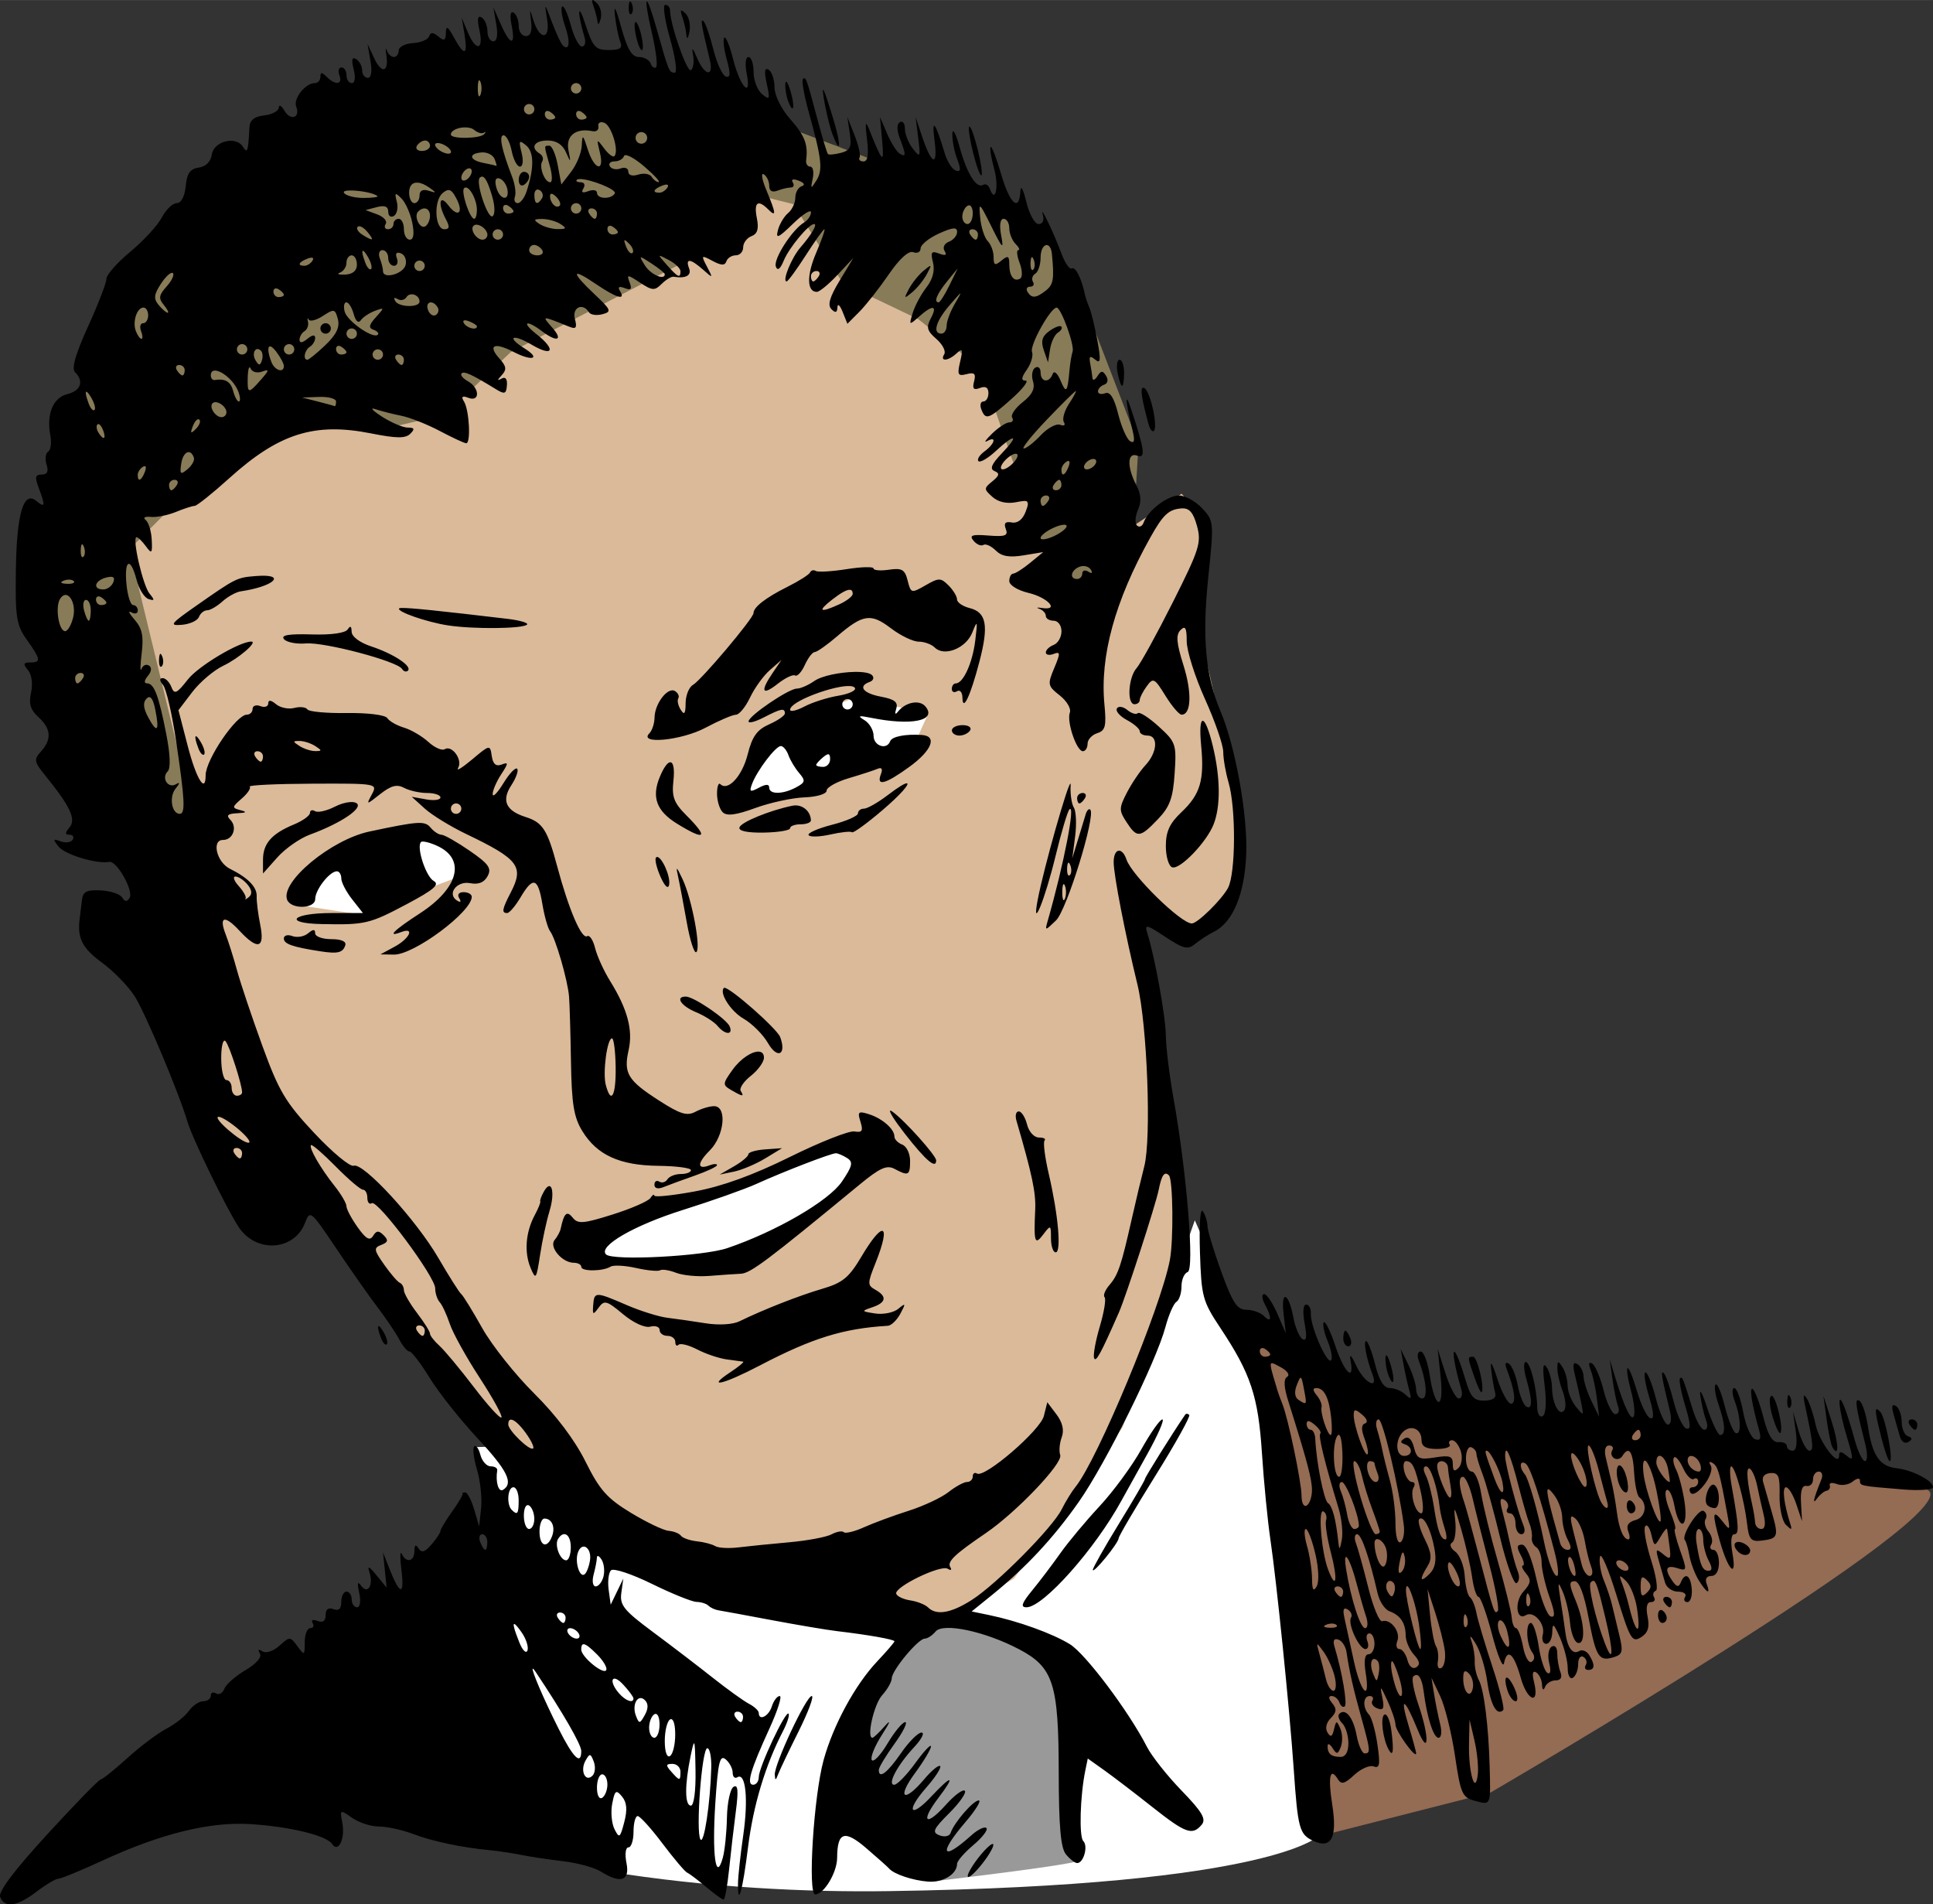 <?xml version="1.0" encoding="UTF-8"?>
<svg width="104.53mm" height="102.96mm" version="1.1" viewBox="0 0 370.4 364.82" xmlns="http://www.w3.org/2000/svg">
<rect x="0" y="0" width="370.4" height="364.82" fill="#333333" stroke="none"/>
<g transform="translate(-1119 -894.81)">
<path d="m1235.2 1253.3c19.52 3.155 38.409 4.035 54.203 3.803 74.288-1.092 82.477-10.732 82.477-10.732l-8.818-69.914-3.149-20.785-11.967-27.084-4.409 12.597-10.078 26.454-123.45 4.409 6.299 32.753z" fill="#fff" fill-rule="evenodd"/>
<path d="m1298.1 1255.2c26.454-3.149 27.084-3.779 27.084-3.779l1.26-34.012-13.857-11.967h-10.708l-7.558 0.63-10.708 17.006-2.519 13.857z" fill="#999" fill-rule="evenodd"/>
<path d="m1150.8 1084.5 13.227 37.162 15.746 1.89 20.785 30.233 25.824 31.493 37.162 14.487 34.012 6.299 15.746-8.818 20.785-28.974 11.967-31.493-10.708-72.434 9.448 8.818 10.078-3.779 1.89-22.045-4.409-16.376-4.409-19.526 2.519-16.376-5.039-5.669-11.338 7.558-26.454-59.837-47.869-20.156-122.82 79.362z" fill="#dbba99" fill-rule="evenodd"/>
<path d="m1372.5 1246.4 32.123-8.188s91.96-53.538 83.771-57.947l-8.188-4.409-48.499-7.558-39.051-0.63-27.084-15.117-9.448-3.779 8.188 27.084z" fill="#946b53" fill-rule="evenodd"/>
<path d="m1230.1 1133.6 28.344-10.708 25.824-10.708 0.63 7.558-22.045 15.746-13.227 1.89-18.896-0.63z" fill="#fff" fill-rule="evenodd"/>
<path d="m1283 1028.4-17.008 6.299-6.299 11.967 10.709 0.631 8.188-3.15 15.117-5.668 3.148-6.93-13.856-3.148zm-83.143 24.564-17.637 6.928-6.928 8.19 12.598 1.889 23.305-8.818-11.338-8.188z" fill="#fff" fill-rule="evenodd"/>
<path d="m1137.5 1045.4-13.227-38.421 13.857-49.129 28.344-27.084 40.941-25.194 36.532 3.779 49.759 18.896 20.156 6.299 10.708 12.597 12.597 32.753-1.26 20.785-10.078 13.227-7.558-15.747-11.338-32.753-11.967-9.448-14.487-6.928-9.448-15.117-7.558-1.89-13.857 13.227-32.753 17.006-12.597 11.967-10.708 2.519h-23.305l-15.746 12.597-10.708 10.708 10.078 41.571 3.149 21.415z" fill="#887b58" fill-rule="evenodd"/>
<path d="m1232.6 894.82c-0.23-0.047-0.163 0.346 0.15 1.234 0.356 1.008 0.7 2.357 0.764 3s0.331 0.333 0.594-0.688c0.263-1.021-0.081-2.371-0.764-3-0.361-0.333-0.606-0.519-0.744-0.547zm7.162 0.248c-0.152-0.023-0.255 0.344-0.285 1.072-0.043 1.054 0.193 1.645 0.525 1.312s0.367-1.196 0.078-1.918c-0.12-0.299-0.227-0.453-0.318-0.467zm3.166 0.014c-0.192 0.165 0.104 2.235 1.004 6.107 0.761 3.273 1.115 6.194 0.787 6.492-0.327 0.298-0.795-0.021-1.041-0.709-0.246-0.688-1.261-1.25-2.256-1.25-1.351 0-2.212-1.457-3.402-5.75-1.007-3.633-1.447-4.461-1.193-2.25 0.221 1.925 0.684 4.213 1.029 5.084 0.484 1.221-0.024 1.582-2.225 1.582-2.546 0-3.032-0.545-4.51-5.082-1.436-4.409-1.528-2.117-0.107 2.666 0.286 0.963 0.056 1.75-0.51 1.75-0.566 0-1.526-1.846-2.133-4.102-0.607-2.256-1.352-3.853-1.654-3.551-0.302 0.302-0.046 1.996 0.57 3.764 1.061 3.042 0.812 4.921-0.48 3.629-0.326-0.326-1.247-2.313-2.047-4.416-1.448-3.809-1.451-3.811-0.916-0.494 0.633 3.925-1.427 4-2.648 0.096-0.714-2.281-0.74-2.262-0.418 0.324 0.227 1.821-0.116 2.75-1.018 2.75-0.749 0-1.361-0.874-1.361-1.941 0-1.067-0.443-2.214-0.984-2.549-0.611-0.378-0.753 0.548-0.375 2.439 0.799 3.996-0.264 3.894-2.068-0.199l-1.432-3.25 0.555 3.25c0.353 2.07 0.146 3.25-0.57 3.25-0.619 0-1.125-0.874-1.125-1.941 0-1.067-0.499-2.249-1.107-2.625-0.77-0.476-0.897 0.269-0.42 2.441 0.848 3.859-0.672 4.113-2.24 0.375l-1.154-2.75 0.541 3.25c0.66 3.974-0.066 4.151-2.047 0.5-1.164-2.145-1.502-2.34-1.533-0.879-0.032 1.492-0.324 1.637-1.442 0.709-1.036-0.86-1.502-0.867-1.781-0.029-0.208 0.624-1.601 1.204-3.096 1.291-1.495 0.087-2.72 0.721-2.721 1.408s-0.418 1.25-0.928 1.25c-0.51 0-1.118-0.562-1.354-1.25-0.235-0.688-0.275-0.304-0.09 0.852 0.53 3.313-0.88 3.723-2.307 0.672l-1.297-2.773 0.566 3.25c0.351 2.01 0.156 3.25-0.512 3.25-0.594 0-1.08-0.649-1.08-1.441 0-0.792-0.514-1.759-1.145-2.148-0.806-0.498-0.95 0.077-0.482 1.941 0.393 1.567 0.249 2.648-0.353 2.648-0.56 0-1.02-0.675-1.02-1.5s-0.436-1.5-0.969-1.5c-0.533 0-0.709 0.675-0.393 1.5 0.69 1.798-0.761 1.975-2.438 0.299-0.933-0.933-1.201-0.933-1.201 0 0 0.66-0.481 1.201-1.07 1.201-1.802 0-4.157 2.965-3.57 4.494 0.83 2.162-1.08 2.817-2.268 0.777-0.567-0.974-1.044-1.239-1.061-0.588-0.017 0.651-1.269 1.326-2.781 1.5-1.934 0.223-2.78 0.91-2.852 2.316-0.238 4.667-0.381 5.076-1.277 3.662-1.336-2.108-5.569-1.019-5.932 1.525-0.194 1.363-1.137 2.306-2.5 2.5-1.657 0.236-2.265 1.102-2.502 3.562-0.191 1.983-0.864 3.25-1.725 3.25-0.776 0-2.061 1.238-2.853 2.75-0.793 1.512-3.504 4.459-6.025 6.549-2.521 2.09-4.584 4.428-4.584 5.195 0 0.767-1.585 4.874-3.523 9.127-2.403 5.273-3.198 8.058-2.5 8.756 1.76 1.76 1.126 3.56-1.484 4.215-2.742 0.688-4.024 3.838-3.238 7.951 0.263 1.378 0.071 2.756-0.428 3.064-0.499 0.308-0.633 1.423-0.299 2.477 0.42 1.323 0.129 1.916-0.935 1.916-1.243 0-1.352 0.498-0.566 2.564 1.312 3.452 1.232 3.894-0.455 2.494-2.466-2.046-3.778 2.404-3.93 13.33-0.125 9.013 0.104 10.454 2.109 13.266 2.68 3.757 2.767 4.346 0.629 4.346-1.309-1e-4 -1.389 0.282-0.412 1.459 0.71 0.855 0.951 2.639 0.584 4.311-0.469 2.135-0.114 3.314 1.412 4.695 2.433 2.202 2.588 4.268 0.496 6.58-1.399 1.545-1.325 1.97 0.793 4.58 4.789 5.899 5.971 8.402 4.693 9.941-0.913 1.098-0.915 1.433-0.01 1.434 0.649-4e-4 0.915 0.431 0.59 0.957s-1.364 0.666-2.309 0.312c-1.491-0.559-1.54-0.424-0.367 1.018 1.253 1.541 7.309 3.365 9.685 2.918 1.444-0.272 4.731 5.553 3.897 6.904-0.489 0.79-0.893 0.765-1.422-0.09-0.406-0.657-2.254-1.268-4.107-1.357-2.692-0.13-3.416 0.24-3.596 1.838-0.124 1.1-0.317 2.675-0.426 3.5-0.503 3.799 0.46 5.715 4.264 8.5 2.254 1.65 5.09 4.575 6.301 6.5 2.071 3.292 8.463 18.5 10.086 24 0.956 3.24 7.516 16.719 9.824 20.186 3.35 5.031 10.654 4.542 12.705-0.852 0.939-2.469 1.115-2.325 5.9 4.811 2.713 4.045 6.299 9.155 7.969 11.356 1.669 2.2 3.565 5.012 4.213 6.25 0.648 1.237 1.515 2.25 1.93 2.25 0.414-4e-4 2.152 2.27 3.859 5.045 1.707 2.775 5.796 7.938 9.086 11.475 5.814 6.25 7.04 8.708 4.98 9.98-0.87 0.538-1.474-1.49-1.117-3.75 0.065-0.413-0.505-0.75-1.266-0.75-0.761-4e-4 -1.643-0.994-1.961-2.207-0.317-1.214-0.851-1.933-1.186-1.598-0.335 0.335-0.091 2.341 0.543 4.457 0.634 2.116 0.984 5.423 0.779 7.348l-0.371 3.5-0.961-3.256c-0.528-1.79-1.298-3.25-1.711-3.25-0.413 0-0.639 0.118-0.504 0.256 0.135 0.137-0.765 1.669-2 3.404-1.235 1.735-2.246 3.417-2.246 3.738s-0.766 1.48-1.703 2.574c-1.261 1.473-1.907 1.671-2.484 0.762-0.546-0.859-0.786-0.702-0.797 0.521-0.018 2.021-1.571 2.339-2.439 0.5-0.324-0.688-0.341 0.758-0.037 3.213 0.601 4.848-0.313 4.734-2.289-0.285l-1.252-3.178 0.691 6.738-1.938-2.369c-1.461-1.787-1.792-1.917-1.342-0.529 0.8 2.468-0.368 4.286-1.615 2.516-0.66-0.937-0.77-0.505-0.355 1.395 0.348 1.593 0.171 2.75-0.42 2.75-0.56 0-1.02-0.675-1.02-1.5 0-0.825-0.45-1.5-1-1.5-0.55-4e-4 -1 0.886-1 1.969 0 1.339-0.48 1.784-1.5 1.393-0.974-0.374-1.5 0.026-1.5 1.139 0 1.138-0.52 1.513-1.551 1.117-0.89-0.342-1.292-0.172-0.942 0.395 0.336 0.544 0.135 0.988-0.447 0.988-0.583 0-1.061 1.211-1.061 2.691 0 2.561-0.067 2.596-1.408 0.762-1.369-1.872-1.469-1.873-3.438-0.092-1.147 1.038-2.555 1.508-3.244 1.082-0.777-0.48-0.961-0.335-0.506 0.4 0.432 0.699-0.652 1.96-2.756 3.201-1.908 1.126-3.731 2.73-4.051 3.564-0.32 0.835-1.036 1.237-1.59 0.895-0.554-0.342-1.008-0.145-1.008 0.438 0 0.582-0.649 1.058-1.443 1.059-0.794-4e-4 -2.031 0.833-2.75 1.851s-2.657 2.551-4.307 3.408-5.025 3.393-7.5 5.635c-2.475 2.242-4.769 4.082-5.1 4.092-0.33 0.01-4.932 4.732-10.225 10.5-6.293 6.858-9.421 11.01-9.041 12 0.844 2.198 3.224 1.861 6.957-0.986 1.803-1.375 3.694-2.5 4.203-2.5 0.509-4e-4 4.283-1.55 8.385-3.445 11.197-5.173 20.623-7.504 28.377-7.016 7.633 0.481 14.626 2.18 15.695 3.814 1.179 1.802 2.535-1.031 1.953-4.078-0.487-2.548-0.453-2.565 1.873-0.935 1.303 0.913 3.61 1.66 5.127 1.66 1.516 0 4.454 0.639 6.527 1.42 3.811 1.436 9.277 2.592 14.77 3.123 1.65 0.159 4.35 0.566 6 0.902 1.65 0.337 5.25 0.876 8 1.201s5.997 1.213 7.215 1.973c3.84 2.394 5.622 1.81 4.936-1.619-0.338-1.693-0.175-3 0.375-3 0.536 0 0.975-1.35 0.975-3 0-1.65 0.358-3 0.795-3 0.437 0 2.575 2.362 4.75 5.25 2.176 2.887 4.309 5.406 4.742 5.596 0.433 0.19 2.073 1.428 3.644 2.75 1.572 1.322 3.067 2.404 3.324 2.404s0.731-2.588 1.055-5.75c0.324-3.163 0.907-8.183 1.297-11.156 0.522-3.988 0.405-5.219-0.449-4.691-0.637 0.394-1.203 3.051-1.258 5.906-0.055 2.855-0.412 6.316-0.795 7.691-1.341 4.814-2.078-0.607-1.428-10.508 0.513-7.805 0.863-9.289 1.973-8.367 0.742 0.616 1.35 1.766 1.35 2.557 0 0.79 0.403 1.188 0.894 0.885 1.608-0.994 2.133 4.183 1.129 11.125-0.541 3.745-0.993 7.895-1.004 9.225-0.039 4.733 0.885 1.399 1.924-6.943 0.999-8.027 3.3-15.675 6.686-22.223 0.835-1.615 1.321-3.135 1.078-3.377-0.594-0.594-5.707 10.295-5.707 12.154 0 0.81-0.479 1.472-1.066 1.473-1.353 0-0.563-2.741 3.102-10.75 1.573-3.438 2.465-6.25 1.98-6.25-0.484 0-1.166 0.9-1.516 2-0.605 1.905-2.5 2.843-2.5 1.236 0-0.42-0.847-1.207-1.881-1.75-1.034-0.543-4.153-2.786-6.93-4.986-2.777-2.2-7.941-6.148-11.476-8.771-5.57-4.134-6.377-5.135-6.049-7.5l0.379-2.728-2.418 5-0.391-2.871c-0.215-1.579-0.013-3.251 0.449-3.713 0.462-0.462 3.985 0.705 7.828 2.592s7.701 3.444 8.572 3.461c0.871 0.017 1.897 0.344 2.279 0.727s1.244 0.781 1.916 0.885c0.671 0.103 5.261 0.949 10.199 1.879s10.563 1.877 12.5 2.106c6.022 0.71 11.022 1.597 11.022 1.953 0 0.188-1.487 1.917-3.305 3.844-4.226 4.481-8.398 12.151-10.26 18.867-1.904 6.868-3.092 25.772-1.619 25.772 1.669 0 4.182-4.174 4.199-6.973 0.03-5.012 1.405-5.47 5.6-1.867 2.137 1.835 4.11 3.594 4.385 3.91 0.924 1.062 4.476 2.249 7.43 2.482 2.86 0.226 5.57-1.425 5.57-3.393 0-0.54 1.406-2.167 3.125-3.613s2.842-2.912 2.496-3.258c-0.346-0.346-1.64 0.279-2.875 1.391-5.677 5.11-6.385 3.595-1.168-2.5 1.968-2.299 3.125-4.18 2.572-4.18-1.047 0-4.737 4.264-5.393 6.23-0.21 0.629-1.146 0.834-2.113 0.463-1.495-0.574-1.235-1.169 1.875-4.279 1.987-1.987 3.322-3.907 2.965-4.264-0.357-0.357-1.995 0.856-3.639 2.695-3.851 4.31-4.953 3.296-1.434-1.318 3.359-4.404 2.663-4.571-1.315-0.315-4.095 4.382-5.017 2.906-1.025-1.641 1.757-2.001 2.965-3.869 2.686-4.148-0.28-0.28-1.661 0.86-3.068 2.533-3.862 4.59-5.309 3.65-1.775-1.154 1.697-2.308 3.086-4.626 3.086-5.15 0-0.524-1.353 0.915-3.006 3.197-1.653 2.283-3.469 4.15-4.035 4.15-1.4 0 0.6-3.764 3.852-7.25 1.41-1.513 2.025-2.75 1.367-2.75s-2.43 1.784-3.938 3.963c-2.623 3.792-4.24 5.008-4.24 3.188 0-0.467 1.352-2.717 3.006-5 1.653-2.283 2.579-4.15 2.057-4.15-0.522-4e-4 -2.046 1.841-3.389 4.092s-2.699 3.677-3.014 3.168c-0.315-0.509 0.565-2.688 1.953-4.842 1.567-2.432 1.773-3.065 0.545-1.668-1.088 1.237-2.157 2.25-2.375 2.25-1.171 0 0.294-6.427 1.859-8.156 1.007-1.113 1.834-2.571 1.844-3.238 0.017-1.535 5.067-7.605 6.326-7.605 0.518-4e-4 1.453-0.614 2.076-1.365 1.44-1.736 9.456-0.034 15.98 3.394 6.58 3.458 7.587 6.575 7.611 23.566 0.015 10.453 0.375 14.523 1.393 15.75 0.755 0.91 1.719 1.654 2.143 1.654 1.234 0 2.136-3.249 1.17-4.215-0.838-0.837-0.61-8.689 0.393-13.549l0.467-2.264 3.178 2.264c1.748 1.245 5.878 4.401 9.178 7.014 6.402 5.069 7.705 5.533 9.486 3.387 0.888-1.071 0.062-2.465-3.857-6.51-2.744-2.832-5.734-6.607-6.644-8.389-3.445-6.74-11.745-17.798-14.754-19.658-3.325-2.055-9.95-4.448-15.484-5.592l-3.353-0.693 3.853-3.115c6.549-5.296 11.776-10.9 16.678-17.879 5.151-7.335 14.817-26.84 16.604-33.508 0.62-2.314 1.565-4.48 2.1-4.811s0.973-1.662 0.973-2.959 0.533-2.535 1.184-2.752c1.345-0.448-0.179-19.144-2.711-33.271-0.788-4.4-1.451-9.8-1.471-12-0.034-3.671-2.101-15.086-3.57-19.715-0.54-1.703-0.125-1.61 3.471 0.769 3.49 2.309 4.318 2.508 5.697 1.363 0.887-0.737 2.543-1.807 3.678-2.379 3.615-1.821 5.857-7.292 6.131-14.963 0.267-7.46-2.093-20.53-4.906-27.176-2.907-6.868-3.576-14.123-2.373-25.703 1.105-10.637 1.087-10.839-1.178-13.25-1.265-1.347-3.262-2.447-4.438-2.447-2.197 0-5.948 2.876-6.774 5.193-0.256 0.718-0.826 0.971-1.266 0.561-0.44-0.41-0.356-1.76 0.185-3 0.697-1.596 0.604-2.984-0.322-4.754-1.822-3.482-1.732-6.365 0.176-5.633 1.656 0.635 1.427-1.114-1.152-8.867-1.263-3.798-1.11-1.575 0.285 4.148 0.454 1.861 0.305 2.439-0.5 1.941-0.63-0.39-1.657-2.732-2.279-5.205-0.785-3.118-1.552-4.337-2.5-3.973-0.752 0.288-1.367 0.128-1.367-0.359 0-0.487 0.53-1.063 1.178-1.279 0.69-0.23 0.845-0.929 0.375-1.69-0.652-1.055-0.963-1.044-1.662 0.059-0.473 0.746-0.901 0.907-0.951 0.357s-0.247-1.813-0.435-2.807c-0.262-1.379-0.037-1.55 0.951-0.73 1.047 0.869 1.126 0.163 0.416-3.695-0.483-2.623-1.17-5.443-1.527-6.268-0.357-0.825-0.742-1.95-0.854-2.5-0.608-2.997-1.813-5.419-2.488-5.002-0.424 0.262-1.309-0.979-1.969-2.76-1.516-4.088-4.274-9.826-3.6-7.488 0.3 1.041-0.033 1.75-0.822 1.75-0.734 0-1.784-1.899-2.35-4.25-0.601-2.498-1.07-3.323-1.141-2-0.214 4.017-2.026 2.383-3.686-3.324-0.891-3.066-1.791-5.403-2-5.193s0.089 2.085 0.664 4.168c0.952 3.446 0.234 6.801-0.822 3.844-0.247-0.691-0.809-1.034-1.25-0.762-1.305 0.806-3.128-2.089-4.533-7.199-0.723-2.631-1.355-3.799-1.404-2.598s0.364 3.378 0.918 4.836c0.771 2.029 0.713 2.552-0.25 2.232-0.692-0.23-1.651-1.731-2.133-3.336-1.799-6.001-2.545-6.927-1.945-2.418 0.683 5.136-0.556 4.707-2.404-0.832l-1.223-3.668 0.496 4c0.463 3.729 0.394 3.868-1.025 2.059-0.837-1.068-1.523-2.781-1.523-3.809 0-1.027-0.432-1.6-0.961-1.273-0.616 0.381-0.616 1.504 0 3.123 1.218 3.205 1.206 3.67-0.068 2.883-0.566-0.35-1.639-2.063-2.385-3.809l-1.355-3.174 0.406 4.5c0.417 4.622 0.095 4.337-2.535-2.25-0.657-1.647-0.757-1.111-0.369 2 0.364 2.917 0.157 4.25-0.66 4.25-0.655 0-0.999-0.338-0.764-0.75 0.235-0.412-0.193-2.325-0.953-4.25l-1.381-3.5 0.467 3.144c0.384 2.589 0.084 3.246-1.693 3.711-1.188 0.311-2.31 0.415-2.492 0.232s-1.036-2.976-1.896-6.209c-2.232-8.386-2.353-8.72-2.908-8.164-0.275 0.275 0.236 3.152 1.137 6.393 2.485 8.944 2.717 11.048 1.443 13.053-1.069 1.683-1.128 1.647-0.693-0.41 0.261-1.238 0.048-2.25-0.475-2.25s-0.878-0.562-0.789-1.25c0.391-3.014-0.26-4.69-3.059-7.865-1.715-1.946-2.99-4.53-3-6.076-0.01-1.48-0.514-2.999-1.123-3.375-0.777-0.48-0.886 0.317-0.369 2.672 0.665 3.026 0.577 3.222-0.893 2.002-0.897-0.744-1.631-2.648-1.631-4.231 0-1.583-0.438-2.877-0.975-2.877-0.561 0-0.707 1.342-0.344 3.156 0.995 4.977-1.256 2.588-2.603-2.762-0.642-2.551-1.405-4.4-1.695-4.109s-0.075 2.173 0.48 4.184c0.758 2.747 0.714 3.558-0.178 3.266-0.653-0.214-1.726-2.545-2.387-5.18s-1.512-5.074-1.891-5.422c-0.637-0.584-0.44 0.632 1.199 7.367 0.82 3.368-0.929 3.186-2.398-0.25-0.927-2.167-1.094-2.274-0.787-0.502 0.214 1.237 0.016 2.481-0.441 2.764-0.754 0.466-3.981-8.789-3.981-11.416 0-0.603-0.418-1.096-0.93-1.096s-0.093 2.925 0.93 6.5c1.022 3.575 1.427 6.5 0.898 6.5-1.076 0-1.157-0.194-3.445-8.324-1.053-3.742-1.732-5.481-1.924-5.316zm6.672 1.738c-0.227-0.043-0.162 0.351 0.15 1.234 0.356 1.008 0.708 2.583 0.783 3.5s0.337 0.604 0.584-0.697c0.247-1.301-0.106-2.876-0.783-3.5-0.357-0.328-0.598-0.511-0.734-0.537zm-8.771 2.207c-0.037-8e-3 -0.07 2e-3 -0.1 0.031-0.236 0.236-0.128 1.628 0.24 3.094s0.862 2.472 1.098 2.236 0.128-1.628-0.24-3.094c-0.322-1.282-0.741-2.213-0.998-2.268zm-29.965 11.158c0.06 0.022 0.126 0.115 0.195 0.287 0.278 0.688 0.278 1.812 0 2.5-0.277 0.688-0.504 0.125-0.504-1.25 0-1.031 0.128-1.605 0.309-1.537zm58.744 0.277c-0.067 0.031-0.112 0.17-0.125 0.428-0.047 0.917 0.196 2.399 0.539 3.293 1.039 2.707 1.372 1.147 0.43-2.01-0.303-1.014-0.588-1.619-0.769-1.707-0.027-0.013-0.052-0.014-0.074-4e-3zm-40.211 0.26c0.55 0 1 0.45 1 1s-0.45 1-1 1-1-0.45-1-1 0.45-1 1-1zm47.311 1.291c-0.224 0.37 0.979 6.298 1.793 8.459 1.534 4.07 1.73 2.347 0.285-2.5-0.779-2.612-1.63-5.2-1.891-5.75-0.095-0.201-0.156-0.262-0.188-0.209zm-56.311 2.709c0.55 0 1 0.45 1 1s-0.45 1-1 1-1-0.45-1-1 0.45-1 1-1zm3.613 1.344c0.119 0.02 0.249 0.071 0.387 0.156 0.55 0.34 1 0.818 1 1.061 0 0.243-0.45 0.439-1 0.439s-1-0.476-1-1.059c0-0.437 0.255-0.658 0.613-0.598zm6 0c0.119 0.02 0.249 0.071 0.387 0.156 0.55 0.34 1 0.818 1 1.061 0 0.243-0.45 0.439-1 0.439s-1-0.476-1-1.059c0-0.437 0.255-0.658 0.613-0.598zm4.277 2.15c0.153 2e-3 0.327 0.036 0.517 0.109 1.38 0.53 2.859 5.448 1.922 6.394-0.271 0.274-1.16-0.401-1.977-1.5-1.413-1.904-1.453-1.868-0.81 0.752 0.954 3.889-1.027 3.458-2.297-0.5-0.948-2.954-1.053-3.022-1.166-0.75-0.068 1.375-0.977 3.608-2.018 4.963l-1.893 2.463-0.695-3.713c-0.383-2.042-1.097-3.713-1.586-3.713-1.087 0-1.088-0.184 0.043 3.758 0.512 1.784 0.56 3.242 0.107 3.242-1.077 0-2.191-2.941-1.523-4.021 0.286-0.462 0.063-1.123-0.496-1.469-1.866-1.153-1.046-2.51 1.516-2.51 1.666 0 2.87 0.77 3.522 2.25 0.919 2.088 0.954 2.057 0.467-0.432-0.536-2.739 1.433-4.273 4.625-3.602 0.744 0.157 1.246-0.262 1.115-0.93-0.098-0.501 0.169-0.799 0.629-0.793zm70.438 0.846c-0.229 0.229 0.11 2.515 0.756 5.078 0.645 2.563 1.361 4.471 1.59 4.242 0.229-0.229-0.111-2.513-0.756-5.076-0.645-2.563-1.361-4.473-1.59-4.244zm-96.803 0.148c0.75-0.032 1.492 0.112 1.943 0.486 0.668 0.555 1.511 0.788 1.873 0.518 0.362-0.27 0.397-0.155 0.076 0.258-0.711 0.913-6.418 1.009-6.418 0.107 0-0.773 1.275-1.315 2.525-1.369zm34.127 0.91c0.318 0.044 0.614 0.225 0.795 0.518 0.322 0.521 0.16 1.209-0.361 1.531-0.521 0.322-1.211 0.16-1.533-0.361-0.322-0.521-0.158-1.211 0.363-1.533 0.13-0.081 0.271-0.13 0.414-0.152 0.107-0.016 0.216-0.017 0.322-2e-3zm-26.557 0.602c0.525 0 1.225 1.35 1.555 3s1.043 3 1.584 3c0.567 0 0.699-1.132 0.312-2.674-0.585-2.329-0.474-2.509 0.869-1.395 1.534 1.273 1.567 4.328 0.092 8.818-0.407 1.238-1.173 2.25-1.705 2.25-0.537 0-0.769-0.562-0.527-1.25 0.242-0.688 0.01-2.375-0.523-3.75-2.034-5.279-2.597-8-1.654-8zm-15.035 1c0.517 0 0.939 0.45 0.939 1s-0.701 1-1.559 1c-0.858 0-1.281-0.45-0.941-1 0.34-0.55 1.043-1 1.561-1zm2.307 0.486c0.399-0.043 1.038 0.146 1.633 0.514 0.793 0.49 1.218 1.118 0.943 1.393s-1.15 0.098-1.943-0.393c-0.793-0.49-1.216-1.116-0.941-1.391 0.069-0.069 0.176-0.109 0.309-0.123zm8.553 1.795c1.056-0.08 2.167 0.5 2.469 1.287 0.302 0.787 0.45 1.372 0.33 1.297-0.12-0.075-1.231-0.332-2.469-0.57-2.75-0.53-2.961-1.815-0.33-2.014zm27.664 0.533c0.654 0.087 1.985 0.89 3.426 2.121 1.921 1.641 3.181 3.003 2.801 3.025-0.38 0.022-0.98-0.43-1.334-1.002-0.354-0.572-1.507-0.766-2.561-0.432-1.146 0.363-1.916 0.136-1.916-0.566 0-0.646-0.659-0.921-1.467-0.611-0.807 0.31-1.734 0.133-2.059-0.393-0.325-0.526 0.073-0.957 0.885-0.957 0.812 0 1.629-0.46 1.816-1.023 0.047-0.141 0.19-0.191 0.408-0.162zm-29.949 2.523c0.222 0.046 0.365 0.236 0.365 0.545 0 0.55-0.45 1.277-1 1.617s-1 0.169-1-0.381 0.45-1.279 1-1.619c0.138-0.085 0.269-0.137 0.389-0.16 0.09-0.017 0.172-0.017 0.246-2e-3zm10.365 0.662c-0.55 0-1 0.703-1 1.561 0 0.858 0.45 1.279 1 0.939s1-1.041 1-1.559c0-0.518-0.45-0.941-1-0.941zm45.77 0.414c0.047-7e-3 0.107 0.01 0.18 0.055 0.578 0.357 1.051 1.346 1.051 2.197 0 1.001 0.559 1.334 1.582 0.941 0.87-0.334 2.023-0.607 2.561-0.607 0.537 0 0.701-0.445 0.365-0.988-0.365-0.591 0.093-0.718 1.141-0.316 1.077 0.413 1.29 0.826 0.553 1.072-0.66 0.22-1.201 1.207-1.201 2.193s-0.625 2.314-1.391 2.949c-0.765 0.635-1.64 2.104-1.943 3.264-0.456 1.742 0.045 1.53 2.891-1.228 1.894-1.836 3.443-2.822 3.443-2.191 0 0.631-0.594 1.507-1.322 1.947-2.306 1.393-5.929 7.049-5.412 8.451 0.325 0.881 0.851 0.481 1.52-1.152 1.001-2.447 4.784-7 5.814-7 0.696 0-0.5 2.044-2.633 4.5-1.706 1.965-3.545 6.5-2.637 6.5 0.255 0 1.905-2.25 3.67-5 1.765-2.75 3.372-5 3.57-5s-0.51 2.028-1.572 4.506c-1.852 4.319-1.8 7.494 0.123 7.494 0.499 0 2.278-1.462 3.953-3.25l3.047-3.25-2.644 4.365c-1.902 3.138-2.341 4.671-1.56 5.451 0.78 0.78 1.102 0.677 1.148-0.365 0.035-0.797 0.479-0.413 0.988 0.855l0.926 2.307 2.297-2.307c1.264-1.269 3.787-4.476 5.607-7.127 2.091-3.046 3.828-4.622 4.715-4.281 0.772 0.296 1.402-0.028 1.402-0.721 0-0.693 1.575-1.975 3.5-2.848 2.666-1.208 3.5-1.283 3.5-0.314 0 0.699-0.703 1.541-1.562 1.871-0.888 0.341-1.249 1.109-0.836 1.777 0.5 0.809 0.172 0.965-1.049 0.496-1.477-0.567-1.673-0.28-1.174 1.709 0.389 1.549-0.052 3.226-1.252 4.762-1.018 1.304-2.197 3.494-2.621 4.869-0.747 2.424-0.71 2.446 1.191 0.75 2.633-2.349 3.619-2.209 2.266 0.32-0.914 1.707-0.728 2.399 1.057 3.947 1.19 1.032 1.871 2.35 1.514 2.93-0.903 1.461 0.781 1.322 2.397-0.197 1.094-1.029 1.209-0.74 0.648 1.631-0.592 2.503-0.429 2.815 1.244 2.377 1.499-0.392 1.816-0.086 1.432 1.385-0.372 1.423-0.094 1.734 1.127 1.266 1.08-0.414 1.619-0.084 1.619 0.986 0 0.884-0.436 1.605-0.969 1.605-0.533 0-0.709 0.675-0.393 1.5 0.816 2.125 1.374 1.933 5.793-2 2.162-1.925 3.374-3.5 2.693-3.5-0.908 0-0.842-0.563 0.244-2.113 0.815-1.163 1.257-2.696 0.984-3.406-0.473-1.233 3.537-8.441 4.711-8.467 0.853-0.019 3.489 7.234 3.066 8.436-0.203 0.578-0.471 2.176-0.594 3.551-0.384 4.287-0.63 4.576-1.713 2-0.621-1.477-1.244-1.988-1.522-1.25-0.665 1.772-2.303 1.553-2.303-0.309 0-0.858-0.467-1.27-1.039-0.916-0.572 0.354-0.762 1.525-0.42 2.602 0.439 1.383-0.14 2.558-1.969 3.996-1.425 1.121-2.334 2.451-2.022 2.957 0.313 0.506 0.072 0.92-0.533 0.92-0.606 0-2.094 0.968-3.309 2.148-1.215 1.181-1.647 1.828-0.959 1.439 1.895-1.071 1.495 0.513-0.498 1.971-0.962 0.703-1.482 1.546-1.156 1.871 0.325 0.325 1.811-0.539 3.301-1.92 3.721-3.449 4.611-3.168 1.211 0.381-2.014 2.102-2.406 3.039-1.438 3.438 1.033 0.425 0.941 0.864-0.41 1.963-1.654 1.346-1.654 1.493 0 2.978 1.098 0.986 2.76 1.367 4.502 1.029 2.559-0.496 2.697-0.363 1.867 1.832-0.563 1.49-1.546 2.249-2.648 2.045-1.241-0.23-1.575 0.133-1.148 1.246 0.496 1.292-0.096 1.514-3.334 1.258-3.145-0.249-3.719-0.048-2.853 0.994 0.596 0.718 1.445 1.081 1.889 0.807 0.443-0.274 1.508 0.203 2.365 1.061 1.127 1.127 2.602 1.385 5.33 0.935l3.772-0.621-2.5 2.051c-1.375 1.128-2.837 2.06-3.25 2.072s-0.75 0.651-0.75 1.422c0 0.789 1.605 1.78 3.674 2.27 3.701 0.875 6.011 3.416 2.635 2.897-0.994-0.153-1.246-0.086-0.559 0.15 0.688 0.236 1.25 0.848 1.25 1.357 0 0.51 0.675 0.926 1.5 0.926 0.841-1e-4 1.5 0.892 1.5 2.031 0 1.117-0.675 2.291-1.5 2.607s-1.5 0.964-1.5 1.438 0.673 0.603 1.496 0.287c1.312-0.503 1.325-0.167 0.109 2.725-1.308 3.111-1.246 3.405 1.066 5.225 1.348 1.061 2.217 2.538 1.932 3.281-0.648 1.69 1.278 7.406 2.496 7.406 0.496 0 0.9-0.644 0.9-1.432s0.833-1.698 1.852-2.022c1.564-0.496 1.779-1.353 1.379-5.518-0.888-9.241 2.021-19.837 8.766-31.924 2.473-4.431 3.55-5.441 5.988-5.621 1.504-0.111 2.259 0.738 2.981 3.352 0.88 3.186 0.467 4.497-4.606 14.582-3.065 6.095-6.201 11.794-6.967 12.662-1.598 1.812-1.888 6.92-0.393 6.92 0.55 0 1-0.364 1-0.809 0-0.445 0.602-1.631 1.336-2.635 1.244-1.702 1.488-1.579 3.582 1.809 1.236 1.999 2.63 3.635 3.098 3.635 1.857 0 2.015-4.227 0.357-9.486-1.347-4.274-1.474-5.811-0.559-6.726s1.185-0.428 1.185 2.137c0 1.828 1.575 6.813 3.5 11.076 1.925 4.263 3.5 8.823 3.5 10.133s0.46 3.954 1.022 5.875c1.433 4.908 1.369 17.392-0.103 20.17-1.184 2.233-5.853 6.822-6.945 6.822-2.077 0-11.496-9.214-12.518-12.25-0.839-2.495-2.454-2.166-2.453 0.5 9e-4 2.47 2.195 13.763 4.555 23.443 1.874 7.687 2.695 29.456 1.314 34.82-0.565 2.193-1.634 6.686-2.377 9.986-2.038 9.057-2.638 10.841-4.295 12.756-0.836 0.966-1.259 2.018-0.94 2.338 0.32 0.319-0.084 2.823-0.898 5.564-0.814 2.741-1.315 5.478-1.113 6.082 0.321 0.964 1.276-0.789 4.766-8.74 1.352-3.08 7.066-20.69 7.617-23.477 0.561-2.832 1.114-3.612 1.961-2.766 0.781 0.781 0.905 12.431 0.172 16.242-1.771 9.208-13.885 38.314-18.086 43.455-0.695 0.85-1.878 2.774-2.629 4.275-1.783 3.565-12.518 14.377-17.277 17.4-3.964 2.518-6.754 2.986-8.342 1.398-0.534-0.534-2.062-1.138-3.397-1.342-1.334-0.203-2.549-0.78-2.699-1.279-0.387-1.288 8.531-5.61 9.869-4.783 0.609 0.376 0.836 0.244 0.504-0.293-0.658-1.064 0.733-2.401 6.814-6.547 5.829-3.974 14.788-13.371 14.24-14.936-0.26-0.743-0.132-2.274 0.285-3.404 0.504-1.368 0.169-2.835-1.002-4.387l-1.758-2.332-0.662 2.637c-0.694 2.763-11.342 11.929-12.807 11.024-0.449-0.278-0.816-0.028-0.816 0.555 0 0.582-0.491 1.058-1.092 1.059-0.601 0-2.201 0.871-3.557 1.937-1.355 1.067-4.802 2.681-7.658 3.588-2.856 0.907-6.693 2.325-8.525 3.148-1.832 0.824-3.578 1.25-3.881 0.947-0.303-0.303-1.357-0.119-2.342 0.408-0.985 0.527-4.637 1.213-8.117 1.524-3.48 0.311-7.854 0.751-9.719 0.979-1.865 0.228-3.87 0.117-4.457-0.246-0.587-0.363-2.171-0.778-3.52-0.922-1.348-0.144-2.718-0.622-3.043-1.062-0.325-0.441-1.389-0.864-2.365-0.943-0.976-0.079-4.232-1.633-7.234-3.453-4.565-2.767-5.989-4.374-8.695-9.816-2.05-4.122-5.657-8.908-9.836-13.049-3.63-3.597-8.115-9.239-9.965-12.539-1.85-3.3-3.653-6.225-4.01-6.5-0.357-0.275-2.328-3.384-4.379-6.908-4.274-7.346-14.411-18.381-16.24-17.68-0.677 0.26-4.074-2.559-7.549-6.266-5.508-5.876-6.78-8.016-9.938-16.693-1.992-5.474-4.178-11.978-4.855-14.453-0.678-2.475-1.653-5.571-2.166-6.879-1.364-3.477-0.233-3.817 2.584-0.777 3.558 3.839 4.943 3.462 4.025-1.094-0.415-2.063-0.72-4.508-0.678-5.434 0.081-1.788-1.641-3.563-5.146-5.303-2.522-1.252-3.54-5.514-1.318-5.514 1.93 0 2.817-2.46 1.398-3.879-0.829-0.829-0.483-1.152 1.328-1.238 1.788-0.085 1.96-0.242 0.643-0.584-1.692-0.438-1.676-0.579 0.232-2.234 1.121-0.972 1.806-1.998 1.524-2.281-0.283-0.283 5.12-0.537 12.008-0.565 12.397-0.05 12.511-0.029 11.404 2.039-1.112 2.078-1.103 2.078 1.617-0.062 2.064-1.623 3.184-1.912 4.563-1.174 1.005 0.538 2.981 0.978 4.393 0.979 1.411-4e-4 2.566 0.388 2.566 0.861 0 0.474-1.238 0.638-2.75 0.365l-2.75-0.496 2.5 2.264c1.375 1.245 4.975 3.451 8 4.9 9.951 4.768 11.042 6.189 8.51 11.086-1.713 3.312-1.839 4.02-0.725 4.02 0.431 0 1.582-1.35 2.557-3 2.4-4.063 3.354-3.777 4.184 1.25 0.386 2.337 1.056 4.7 1.49 5.25 1.039 1.316 3.362 9.329 3.625 12.5 0.114 1.375 0.28 7 0.369 12.5 0.131 8.073 0.548 10.63 2.172 13.273 2.822 4.595 7.151 6.573 14.568 6.656 3.438 0.039 6.25 0.408 6.25 0.82 0 0.412-0.874 0.75-1.941 0.75-1.068-4e-4 -2.223 0.457-2.568 1.016-0.345 0.559-1.047 0.758-1.559 0.441s-0.932-0.05-0.932 0.592c0 0.715 0.676 0.89 1.75 0.453 0.963-0.392 3.663-1.383 6-2.201s4.25-1.72 4.25-2.002-0.631-0.271-1.402 0.025c-2.462 0.945-2.458-0.372 0.01-2.84 2.804-2.804 3.358-8.484 0.828-8.484-0.861 0-2.462 0.48-3.559 1.066-1.621 0.868-2.916 0.473-6.947-2.113-6.049-3.882-6.877-5.245-5.877-9.68 0.869-3.854-0.21-7.88-3.559-13.273-1.195-1.925-2.482-4.756-2.861-6.291s-1.064-2.56-1.521-2.277c-1.06 0.655-3.529-5.106-5.758-13.432-1.866-6.973-2.76-8.359-6.059-9.406-3.756-1.192-4.633-3.146-2.725-6.059 0.936-1.429 1.441-2.86 1.121-3.18-0.32-0.32-1.505 0.932-2.633 2.781s-2.053 2.785-2.053 2.078c0-0.707 0.727-2.403 1.621-3.768 1.426-2.176 1.436-2.409 0.08-1.889-1.068 0.41-1.647-0.096-1.875-1.637-0.326-2.209-0.363-2.202-3.785 0.674-1.901 1.597-3.099 2.323-2.664 1.611 0.932-1.523-1.166-4.458-2.568-3.592-0.528 0.327-1.94-0.302-3.137-1.397s-3.301-2.326-4.676-2.738c-1.375-0.412-2.808-1.232-3.186-1.82-0.392-0.611-3.716-1.028-7.756-0.971-3.889 0.055-7.294-0.261-7.566-0.701-0.272-0.44-1.396-0.566-2.498-0.277s-2.678-0.033-3.5-0.715c-0.988-0.82-1.494-0.872-1.494-0.15 0 0.6-0.675 0.832-1.5 0.516s-1.5-0.078-1.5 0.531c0 0.609-0.497 1.107-1.105 1.107-2.026 0-7.894 8.633-7.894 11.613 0 3.609-1.794 0.695-3.412-5.543l-1.797-6.93 2.654-3.481c1.46-1.914 4.145-4.186 5.967-5.051 2.928-1.389 6.657-4.609 5.338-4.609-2.292-1e-4 -10.136 4.679-12.143 7.242-2.129 2.72-2.601 2.94-3.162 1.477-0.363-0.946-1.115-1.719-1.674-1.719-0.649-4e-4 -0.623 0.474 0.074 1.314 0.6 0.723 1.724 5.56 2.498 10.75 1.674 11.22 1.812 13.936 0.701 13.936-1.542-4e-4 -2.089-3.241-0.812-4.818 0.851-1.052 0.879-1.333 0.086-0.857-1.503 0.901-2.861-1.182-1.596-2.447 0.599-0.599 0.501-3.243-0.268-7.164-1.453-7.418-2.324-9.713-3.686-9.713-0.614 0-0.551-0.557 0.156-1.41 0.721-0.868 0.8-1.641 0.207-2.008-0.53-0.327-1.175-0.029-1.435 0.662-0.261 0.691-0.239-0.666 0.049-3.016 0.402-3.28 0.086-4.774-1.361-6.424-1.037-1.182-1.322-1.82-0.635-1.418s1.25 0.254 1.25-0.328c0-0.582-0.404-1.058-0.896-1.058-0.492 0-1.066-1.8-1.275-4-0.456-4.779 0.776-5.299 1.938-0.818 0.453 1.75 1.48 3.398 2.279 3.662 1.191 0.394 1.228 0.207 0.201-1.037-1.281-1.552-3.403-10.807-2.478-10.807 0.281 0 1.081 0.782 1.779 1.736 1.123 1.538 1.253 1.395 1.123-1.25-0.081-1.642-0.601-3.344-1.158-3.781-0.58-0.455-0.157-0.709 0.988-0.594 1.1 0.111 3.266-0.319 4.814-0.955s3.16-1.156 3.58-1.156 3.427-2.405 6.684-5.344c9.462-8.536 16.291-10.695 27.098-8.547 4.898 0.974 6.622 0.991 7.537 0.076 0.915-0.915 0.802-1.186-0.49-1.186-0.922 0-3.148-0.949-4.949-2.107s-2.373-1.802-1.273-1.43c1.1 0.372 3.35 0.946 5 1.275s4.979 1.647 7.398 2.93c2.42 1.282 4.685 2.332 5.035 2.332 0.914 0 0.578-6.364-0.422-7.981-0.619-1.002-0.402-1.191 0.824-0.721 2.266 0.87 2.198-1.9-0.078-3.174-0.958-0.536-1.506-1.211-1.217-1.5 0.491-0.491 1.953 0.181 6.629 3.049 1.625 0.997 1.936 0.88 2.061-0.771 0.093-1.237-0.287-1.702-1.043-1.277-0.843 0.474-0.829 0.281 0.047-0.664 0.988-1.065 0.905-1.7-0.41-3.154-2.35-2.597-1.05-3.232 2.674-1.307 3.613 1.869 5.3 1.328 2.098-0.672-3.586-2.239-2.297-2.878 1.402-0.695 4.091 2.414 4.702 0.958 0.865-2.061-2.958-2.327-1.953-2.832 1.076-0.541 2.912 2.202 4.132 1.767 1.965-0.701-2.034-2.317-2.09-2.315 3.256-0.162 1.323 0.533 1.546 0.228 1.094-1.5-0.572-2.186 1.512-3.164 2.688-1.262 0.308 0.498 1.464 0.668 2.57 0.379 1.841-0.481 1.714-0.806-1.5-3.838-4.569-4.309-4.475-5.174 0.219-1.984 4.003 2.72 5.832 3.256 4.664 1.367-0.482-0.779-0.186-0.963 0.889-0.551 1.211 0.465 1.452 0.195 0.963-1.078-0.606-1.578-0.466-1.575 1.994 0.037 2.354 1.542 2.811 1.569 4.149 0.23 0.827-0.827 1.865-1.442 2.307-1.367 2.295 0.389 3.461-0.247 2.941-1.602-0.764-1.992 0.258-1.896 2.68 0.25 1.92 1.702 1.939 1.685 0.752-0.576-1.166-2.22-1.118-2.269 1.057-1.105 1.684 0.902 2.378 0.921 2.66 0.076 0.21-0.629 1.018-1.145 1.797-1.145s1.416-0.689 1.416-1.531c0-0.842 0.72-1.806 1.598-2.143 1.154-0.443 1.436-1.404 1.023-3.469-0.605-3.025 0.2-3.636 2.18-1.656 1.59 1.59 1.513 0.793-0.351-3.67-0.747-1.787-1.012-3.065-0.68-3.117zm-53.682 0.518c0.562 0.15 1.145 1.396 1.869 3.92 0.508 1.771 0.516 3.354 0.022 3.66-0.912 0.564-3.278-6.546-2.453-7.371 0.187-0.187 0.373-0.259 0.56-0.209zm2.986 0.291c0.077 5e-3 0.163 0.024 0.256 0.055 0.644 0.214 1.316 1.14 1.494 2.057 0.468 2.413-1.49 2.054-2.129-0.391-0.299-1.145-0.16-1.753 0.379-1.721zm15.625 0.156c1.873-0.04 7.187 1.997 6.705 2.777-0.719 1.164-3.404 1.065-3.404-0.125 0-0.533-0.749-0.681-1.664-0.33-1.119 0.429-1.426 0.255-0.94-0.531 0.402-0.65 0.177-1.17-0.504-1.17-0.674 0-1.015-0.21-0.758-0.467 0.1-0.1 0.297-0.149 0.565-0.154zm-31.365 0.693c0.119-0.01 0.245-0.01 0.377 4e-3 0.635 0.065 1.415 0.404 2.289 1.033 1.266 0.911 1.227 0.993-0.25 0.518-1.128-0.363-1.75-0.042-1.75 0.904 0 0.808-0.45 1.469-1 1.469s-1-0.9-1-2c0-1.201 0.5-1.855 1.334-1.928zm48.084 0.383c0.232 0.046 0.273 0.238 0.076 0.557-0.336 0.544-1.035 0.988-1.553 0.988-1.438 0-1.121-0.716 0.611-1.381 0.223-0.085 0.415-0.139 0.572-0.162 0.118-0.018 0.216-0.017 0.293-2e-3zm-38.559 0.547c0.847 0.024 2.11 2.364 2.127 4.248 0.01 0.963-0.221 1.75-0.51 1.75-0.849 0-2.586-5.222-1.949-5.859 0.099-0.099 0.211-0.142 0.332-0.139zm13.764 0.389c0.121-4e-3 0.255 0.033 0.395 0.119 0.559 0.345 0.758 1.048 0.441 1.56-0.857 1.387-1.459 1.128-1.459-0.629 0-0.643 0.259-1.039 0.623-1.051zm-17.115 0.1c0.512-0.027 0.926 0.452 1.504 1.531 1.509 2.819 0.383 3.882-1.49 1.406-1.711-2.261-2.069-0.318-0.486 2.639 0.781 1.459 0.711 1.934-0.287 1.934-1.833 0-2.087-5.471-0.322-6.936 0.433-0.359 0.775-0.558 1.082-0.574zm-18.506 0.082c1.677 0.033 4.224 0.48 4.916 1.072 0.229 0.196-0.982 0.355-2.691 0.355-1.709 0-3.382-0.443-3.717-0.984-0.207-0.335 0.486-0.463 1.492-0.443zm38.322 0.633c0.206 0.026 0.5 0.219 0.859 0.578 0.651 0.651 0.952 1.417 0.668 1.701-0.667 0.667-1.852-0.515-1.852-1.85 0-0.313 0.118-0.456 0.324-0.43zm-29.877 0.078c0.126-0.088 0.464 0.201 1.082 0.818 0.785 0.785 1.718 2.882 2.074 4.662 0.423 2.114 0.256 3.236-0.478 3.236-0.619 0-1.125-0.9-1.125-2s-0.45-2-1-2-1 0.45-1 1-0.476 1-1.059 1c-0.582 0-0.778-0.453-0.435-1.008 0.343-0.555-0.385-1.382-1.617-1.838l-2.24-0.828 2.176-0.568c1.504-0.393 2.176-0.118 2.176 0.895 0 0.806 0.49 1.164 1.088 0.795 0.598-0.37 0.846-1.595 0.551-2.723-0.232-0.888-0.318-1.353-0.191-1.441zm34.553 1.717c0.55 0 1 0.45 1 1s-0.45 1-1 1-1-0.45-1-1 0.45-1 1-1zm-13.387 0.344c0.119 0.02 0.249 0.071 0.387 0.156 0.55 0.34 1 0.818 1 1.061 0 0.243-0.45 0.439-1 0.439s-1-0.476-1-1.059c0-0.437 0.255-0.658 0.613-0.598zm88.588 0.074c0.455-0.088 0.799 0.532 0.799 1.523 0 1.132-0.45 2.059-1 2.059s-1-0.647-1-1.439c0-0.792 0.45-1.721 1-2.061 0.069-0.043 0.136-0.069 0.201-0.082zm2.219 0.248c0.229-0.027 0.845 1.166 2.17 3.834 2.111 4.252 2.39 4.514 1.867 1.75-0.386-2.039-0.212-3.25 0.465-3.25 0.594 0 1.078 0.811 1.078 1.801s0.541 2.34 1.201 3 0.895 1.199 0.523 1.199-0.252 1.109 0.264 2.465 0.566 2.693 0.113 2.973c-1.182 0.731-2.102-0.463-2.102-2.727 0-1.625-0.254-1.745-1.5-0.711-1.245 1.033-1.5 0.918-1.5-0.678 0-1.057-0.504-2.426-1.121-3.043-0.617-0.617-1.268-2.621-1.447-4.451-0.135-1.381-0.19-2.141-0.012-2.162zm-74.479 0.334c0.583 0 1.059 0.45 1.059 1s-0.197 1-0.439 1c-0.243 0-0.721-0.45-1.061-1-0.34-0.55-0.141-1 0.441-1zm-32.018 6e-3c0.611-3e-3 1.076 0.515 1.076 1.436 0 0.792-0.402 1.69-0.894 1.994-1.029 0.636-2.271-1.937-1.369-2.838 0.402-0.402 0.821-0.59 1.188-0.592zm22.576 2.025c1.1 0 2.675 0.436 3.5 0.969 1.242 0.803 1.156 0.971-0.5 0.971-1.1 0-2.675-0.438-3.5-0.971-1.242-0.803-1.156-0.969 0.5-0.969zm-12.447 1.103c0.851 0.108 1.947 1.041 1.947 1.926 0 0.518-0.422 0.939-0.939 0.939-1.18 0-2.443-1.95-1.727-2.666 0.179-0.179 0.435-0.235 0.719-0.199zm25.56 0.209c0.119 0.02 0.249 0.071 0.387 0.156 0.55 0.34 1 0.818 1 1.061 0 0.243-0.45 0.439-1 0.439s-1-0.476-1-1.059c0-0.437 0.255-0.658 0.613-0.598zm-48.152 0.082c0.4 0.025 0.998 0.422 1.52 1.051 1.443 1.738 1.166 1.901-0.951 0.562-0.809-0.512-1.211-1.19-0.892-1.508 0.08-0.08 0.191-0.114 0.324-0.105zm26.539 0.574c0.55 0 1 0.45 1 1s-0.45 1-1 1-1-0.45-1-1 0.45-1 1-1zm90.941 0c0.583 0 1.059 0.45 1.059 1s-0.197 1-0.439 1c-0.243 0-0.721-0.45-1.061-1-0.34-0.55-0.141-1 0.441-1zm-66.57 2.106c0.136 0.048 0.384 0.261 0.754 0.629 0.683 0.678 0.992 1.485 0.684 1.793-0.308 0.308-0.869-0.248-1.244-1.234-0.339-0.891-0.42-1.268-0.193-1.188zm-17.43 0.895c0.518 0 1.219 0.45 1.559 1 0.34 0.55-0.082 1-0.939 1-0.858 0-1.561-0.45-1.561-1s0.424-1 0.941-1zm98.238 0.023c0.447 9e-3 0.877 0.552 0.992 1.727 0.466 4.764 0.291 5.844-1.131 6.969-1.902 1.504-2.744 1.571-3.541 0.281-0.34-0.55-0.115-1 0.5-1 0.615 0 0.859-0.418 0.543-0.93-0.317-0.512-0.118-1.215 0.441-1.56 0.559-0.345 1.016-1.726 1.016-3.068 0-1.557 0.605-2.43 1.18-2.418zm-127.29 0.977c0.609 0 1.105 0.675 1.105 1.5s0.499 1.5 1.107 1.5 0.857-0.652 0.551-1.449c-0.356-0.925-0.075-1.265 0.783-0.936 0.736 0.282 1.135 1.292 0.887 2.242-0.453 1.731-4.328 2.772-4.328 1.162 0-0.471-0.272-1.567-0.605-2.438-0.334-0.87-0.109-1.582 0.5-1.582zm-3.701 0.131c0.172 0.05 0.488 0.435 0.93 1.195 0.583 1.004 0.851 2.036 0.594 2.293-0.258 0.258-0.749-0.265-1.092-1.158-0.603-1.572-0.718-2.414-0.432-2.33zm-2.193 0.869c0.55 0 1 0.804 1 1.787 0 1.154-0.797 1.826-2.25 1.898-1.238 0.061-1.688-0.106-1-0.371 0.688-0.265 1.25-1.117 1.25-1.897 0-0.779 0.45-1.418 1-1.418zm59.055 0.109c0.022-7e-3 0.056-4e-3 0.103 8e-3 0.228 0.059 0.753 0.333 1.592 0.773 1.238 0.649 2.25 1.614 2.25 2.144 0 1.421-0.477 1.204-2.594-1.18-1.036-1.167-1.505-1.697-1.352-1.746zm71.311 0.236c0.091 0.014 0.199 0.168 0.318 0.467 0.289 0.722 0.254 1.586-0.078 1.918-0.332 0.332-0.568-0.258-0.525-1.312 0.03-0.728 0.134-1.095 0.285-1.072zm-74.932 0.055c0.161-0.049 0.79 0.354 2.029 1.166 1.396 0.915 2.537 1.837 2.537 2.049 0 1.252-2.721 0.061-3.797-1.662-0.625-1-0.931-1.504-0.77-1.553zm-63.016 0.055c0.232 0.046 0.273 0.238 0.076 0.557-0.336 0.544-1.035 0.988-1.553 0.988-1.438 0-1.121-0.716 0.611-1.381 0.223-0.085 0.415-0.139 0.572-0.162 0.118-0.018 0.216-0.017 0.293-2e-3zm20.582 0.545c0.55 0 1 0.45 1 1s-0.45 1-1 1-1-0.45-1-1 0.45-1 1-1zm97.879 1.057c-0.083-0.09-0.488 0.216-1.27 0.861-0.945 0.78-2.216 2.355-2.826 3.5-1.009 1.895-0.954 1.954 0.609 0.664 0.945-0.78 2.216-2.355 2.826-3.5 0.505-0.947 0.743-1.435 0.66-1.525zm5.242 0.443-1.586 3.25c-0.872 1.788-1.8 3.25-2.061 3.25-0.995 0-0.353-1.593 1.609-4zm-27.06 0.5c0.582 0 0.779 0.45 0.439 1-0.34 0.55-0.816 1-1.059 1-0.242 0-0.441-0.45-0.441-1s0.478-1 1.061-1zm-123.47 0.344c0.06 3e-3 0.112 0.025 0.152 0.064 0.319 0.319-0.23 1.475-1.219 2.568-1.472 1.627-1.571 2.263-0.539 3.506 0.694 0.835 1.037 1.518 0.762 1.518s-1.058-0.672-1.74-1.494c-1.001-1.206-0.913-1.997 0.457-4.088 0.817-1.247 1.704-2.095 2.127-2.074zm20.023 3c0.119 0.02 0.249 0.071 0.387 0.156 0.55 0.34 1 0.818 1 1.061 0 0.243-0.45 0.439-1 0.439s-1-0.476-1-1.059c0-0.437 0.255-0.658 0.613-0.598zm131 0.973c0.13-0.037-0.239 0.605-1.004 1.898-0.883 1.493-1.605 3.406-1.605 4.25 0 0.844-0.45 1.535-1 1.535-1.769 0-1.059-2.418 1.611-5.5 1.239-1.429 1.868-2.146 1.998-2.184zm-105.03 0.143c0.7 0.035 1.417 0.584 1.418 1.389 0 1.178-3.9 1.125-4.635-0.065-0.388-0.628-0.213-0.806 0.412-0.42 0.597 0.369 1.372 0.205 1.723-0.363 0.247-0.4 0.662-0.562 1.082-0.541zm-12.604 1.541c0.435 0 1.067 1.012 1.406 2.25 0.377 1.376 0.907 1.834 1.365 1.178 0.413-0.59 1.626-1.397 2.695-1.793 1.864-0.69 1.87-0.641 0.188 1.219-1.348 1.49-1.45 2.048-0.443 2.406 0.721 0.257 1.085 0.682 0.81 0.943-0.902 0.859-5.872-2.607-6.348-4.426-0.256-0.978-0.108-1.777 0.326-1.777zm16.106 0.01c0.07-8e-3 0.144-8e-3 0.221 4e-3 0.369 0.056 0.802 0.347 1.154 0.918 0.316 0.512 0.163 1.184-0.338 1.494-0.501 0.31-1.169-0.11-1.484-0.932-0.34-0.886-0.044-1.425 0.447-1.484zm-54.976 0.99c0.491 0 0.892 0.675 0.892 1.5s-0.436 1.5-0.969 1.5c-0.533 0-0.709 0.675-0.393 1.5 0.317 0.825 0.351 1.5 0.076 1.5-0.275 0-0.76-0.675-1.076-1.5-0.683-1.78 0.205-4.5 1.469-4.5zm36.42 0.645c0.382 0.085 0.564 0.592 0.824 1.586 0.398 1.523-0.289 2.951-2.387 4.955-1.62 1.548-3.175 2.814-3.455 2.814-0.905 0-0.54-1.863 0.49-2.5 0.55-0.34 1-1.097 1-1.682 0-0.67-0.554-0.603-1.5 0.182s-1.5 0.852-1.5 0.182c0-0.585 0.431-1.329 0.957-1.654s0.825-1.139 0.664-1.809c-0.161-0.67-0.097-0.858 0.143-0.418 0.24 0.44 1.47 0.122 2.732-0.705 1.066-0.698 1.649-1.036 2.031-0.951zm25.057 1.811c0.077-0.015 0.175-0.016 0.293 2e-3 0.157 0.023 0.35 0.077 0.572 0.162 0.854 0.328 1.551 0.772 1.551 0.988 0 0.81-1.905 0.354-2.492-0.596-0.197-0.319-0.156-0.51 0.076-0.557zm-26.584 0.545c-0.55 0-1 0.45-1 1s0.45 1 1 1 1-0.45 1-1-0.45-1-1-1zm140.64 0.559c-0.45 0.035-1.226 0.396-1.984 0.951-1.375 1.006-1.636 1.931-1.035 3.668l0.805 2.322 0.387-2.5c0.213-1.375 0.892-2.813 1.508-3.195 0.617-0.383 0.908-0.908 0.648-1.168-0.065-0.065-0.178-0.09-0.328-0.078zm-135.64 0.441c0.55 0 1 0.45 1 1s-0.45 1-1 1-1-0.45-1-1 0.45-1 1-1zm-21 3c0.55 0 1 0.45 1 1s-0.45 1-1 1-1-0.45-1-1 0.45-1 1-1zm9 0c0.55 0 1 0.45 1 1s-0.45 1-1 1-1-0.45-1-1 0.45-1 1-1zm9.613 0.344c0.119 0.02 0.249 0.071 0.387 0.156 0.55 0.34 1 0.818 1 1.061 0 0.243-0.45 0.439-1 0.439s-1-0.476-1-1.059c0-0.437 0.255-0.658 0.613-0.598zm-13.32 0.102c0.253-0.055 0.678 0.253 1.24 0.996 0.807 1.068 1.467 2.305 1.467 2.75 0 1.431-1.766 0.86-2.393-0.773-0.683-1.781-0.737-2.881-0.315-2.973zm-2.394 0.498c0.208-0.022 0.453 0.074 0.707 0.328v-4e-3c0.332 0.332 0.413 1.173 0.182 1.867-0.339 1.02-0.573 1.019-1.203 0-0.625-1.012-0.311-2.127 0.315-2.191zm23.102 0.057c0.55 0 1 0.45 1 1s-0.45 1-1 1-1-0.45-1-1 0.45-1 1-1zm3.941 1c0.583 0 1.059 0.45 1.059 1s-0.197 1-0.439 1c-0.243 0-0.721-0.45-1.061-1-0.34-0.55-0.141-1 0.441-1zm138.2 1c-0.473 0-0.646 1.125-0.383 2.5 0.263 1.375 0.65 2.5 0.861 2.5 0.211 0 0.383-1.125 0.383-2.5s-0.388-2.5-0.861-2.5zm-180.2 1c0.583 0 1.059 0.45 1.059 1s-0.197 1-0.439 1c-0.243 0-0.721-0.45-1.061-1-0.34-0.55-0.141-1 0.441-1zm13.508 0.447c0.062 3e-3 0.129 0.084 0.195 0.248 0.267 0.656 1.245 0.917 2.172 0.58 1.445-0.526 1.413-0.306-0.221 1.555-2.436 2.775-2.611 2.735-2.516-0.58 0.033-1.134 0.183-1.812 0.369-1.803zm-6.764 0.631c1.252-0.13 3.856 1.904 4.644 4.172 0.334 0.963 0.354 1.75 0.045 1.75-0.309 0-0.796-0.9-1.084-2-0.477-1.822-1.509-2.438-3.541-2.117-0.412 0.065-0.75-0.333-0.75-0.883 0-0.596 0.268-0.879 0.686-0.922zm177.94 3.283c-0.561 0.085-0.224 2.267 1.059 6.965 0.274 1.004 0.737 1.588 1.027 1.297 0.806-0.806-0.654-7.467-1.791-8.17-0.117-0.072-0.215-0.104-0.295-0.092zm-12.883 0.639c0.167 0-0.422 1.106-1.307 2.457s-1.322 2.92-0.971 3.488c0.36 0.583 0.049 0.806-0.713 0.514-0.743-0.285-2.418 0.621-3.725 2.012-1.307 1.391-2.767 2.529-3.244 2.529s1.499-2.475 4.393-5.5c2.893-3.025 5.399-5.5 5.566-5.5zm-189.55 0.131c0.172 0.05 0.488 0.435 0.93 1.195 0.583 1.004 0.851 2.036 0.594 2.293-0.258 0.258-0.749-0.265-1.092-1.158-0.603-1.572-0.718-2.414-0.432-2.33zm44.557 0.988c1.788-0.065 3.25 0.331 3.25 0.881s-0.113 0.948-0.25 0.883c-0.138-0.065-1.6-0.463-3.25-0.883l-3-0.764zm-19.697 1.016c0.851 0.108 1.947 1.041 1.947 1.926 0 0.518-0.422 0.939-0.939 0.939-1.18 0-2.443-1.95-1.727-2.666 0.179-0.179 0.435-0.235 0.719-0.199zm-3.516 3.264c0.102-0.024 0.195-7.8e-4 0.272 0.076 0.308 0.308-2e-4 1.115-0.684 1.793-0.988 0.98-1.103 0.865-0.56-0.561 0.282-0.74 0.668-1.236 0.973-1.309zm-19.152 0.928c0.272-0.072 0.676 0.388 0.961 1.131 0.676 1.762 0.099 2.072-0.887 0.477-0.362-0.587-0.444-1.281-0.182-1.543 0.033-0.033 0.069-0.054 0.107-0.065zm17.428 5.369c0.364 0.035 0.714 0.379 0.947 1.08 0.17 0.509-0.389 1.503-1.24 2.209-1.332 1.106-1.497 0.953-1.184-1.1 0.221-1.448 0.87-2.248 1.476-2.189zm158.43 0.305c0.558 0 0.448 0.663-0.246 1.5-0.685 0.825-1.694 1.5-2.244 1.5-0.558 0-0.45-0.663 0.244-1.5 0.685-0.825 1.696-1.5 2.246-1.5zm14.873 1c0.55 0 0.721 0.45 0.381 1-0.34 0.55-1.067 1-1.617 1s-0.723-0.45-0.383-1c0.34-0.55 1.069-1 1.619-1zm-4.781 0.381c0.27 7e-3 0.301 0.401 0.045 1.068-0.665 1.732-1.383 2.05-1.383 0.611 0-0.517 0.447-1.217 0.99-1.553 0.142-0.088 0.258-0.129 0.348-0.127zm-177 1c0.27 7e-3 0.301 0.401 0.045 1.068-0.665 1.732-1.383 2.05-1.383 0.611 0-0.517 0.447-1.217 0.99-1.553 0.142-0.088 0.258-0.129 0.348-0.127zm5.723 2.619c0.582 0 0.779 0.45 0.439 1-0.34 0.55-0.816 1-1.059 1-0.242 0-0.441-0.45-0.441-1s0.478-1 1.061-1zm169.5 0c0.242 0 0.439 0.45 0.439 1s-0.476 1-1.059 1c-0.582 0-0.781-0.45-0.441-1 0.34-0.55 0.818-1 1.061-1zm-2.5 3c0.582 0 0.779 0.45 0.439 1-0.34 0.55-0.816 1-1.059 1-0.242 0-0.441-0.45-0.441-1s0.478-1 1.061-1zm3.512 5.6c0.27 7e-3 0.428 0.093 0.428 0.262 0 0.45-1.125 1.331-2.5 1.957-1.375 0.626-2.5 0.772-2.5 0.322 0-0.45 1.125-1.333 2.5-1.959 0.859-0.392 1.622-0.594 2.072-0.582zm-188.21 3.746c0.091 0.014 0.199 0.168 0.318 0.467 0.289 0.722 0.254 1.586-0.078 1.918-0.332 0.332-0.568-0.258-0.525-1.312 0.03-0.728 0.134-1.095 0.285-1.072zm191.73 4.174c0.631-0.033 1.246 0.221 1.529 0.68 0.416 0.673 0.232 0.829-0.467 0.397-0.635-0.392-1.156-0.237-1.156 0.346 0 0.582-0.45 1.058-1 1.059-1.53-1e-4 -1.188-1.714 0.469-2.35 0.202-0.077 0.415-0.12 0.625-0.131zm-41.607 0.219c-0.934 0.025-2.221 0.151-3.639 0.375-2.835 0.448-5.497 0.604-5.916 0.346s-0.911-0.131-1.096 0.285c-0.184 0.416-2.136 1.655-4.336 2.754-4.173 2.084-6.5 3.887-6.5 5.035 0 0.987-9.992 12.827-11.617 13.768-0.761 0.44-1.386 2.015-1.396 3.5-0.012 2.031-0.245 2.341-0.936 1.248-0.505-0.799-0.715-1.781-0.467-2.182 0.248-0.401-0.037-1.03-0.633-1.398-1.377-0.851-3.876 2.391-3.918 5.082-0.017 1.127-0.458 2.478-0.979 3-2.192 2.2 6.16 1.385 10.728-1.047 2.586-1.376 5.216-2.502 5.846-2.502s1.849-1.486 2.711-3.303c0.862-1.817 2.57-4.179 3.795-5.25l2.228-1.947-1.682 2.471c-2.446 3.599-2.059 4.472 0.938 2.115 1.44-1.132 2.949-1.856 3.353-1.605 0.405 0.25 1.243-0.656 1.861-2.014 0.619-1.358 1.471-2.471 1.895-2.471 0.425 0 2.346-1.353 4.271-3.004 4.97-4.263 6.481-4.49 10.33-1.555 1.848 1.409 4.239 2.562 5.314 2.562 1.075 0 2.465 0.505 3.084 1.125 1.82 1.82 5.995 0.153 7.195-2.873 0.982-2.475 1.04-2.321 0.566 1.541-0.527 4.299-2.304 8.207-3.731 8.207-0.418 0-0.76 0.476-0.76 1.059 0 0.583 0.45 0.781 1 0.441s1.014 0.195 1.031 1.19c0.049 2.893 1.54-0.264 3.281-6.943 1.791-6.87 1.323-9.371-1.906-10.182-1.323-0.332-2.406-1.077-2.406-1.656s-0.731-1.784-1.625-2.678c-1.493-1.493-1.851-1.495-4.414-0.024-2.716 1.559-2.808 1.534-3.422-0.91-0.531-2.116-1.095-2.443-3.584-2.078-1.625 0.238-2.955 0.128-2.955-0.244 0-0.186-0.58-0.263-1.514-0.238zm-115.8 1.639c-0.311 0.01-0.655 0.025-1.031 0.055-3.692 0.293-3.814 0.353-11.57 5.781-4.827 3.378-5.114 3.768-2.631 3.562 1.534-0.127 3.009-0.802 3.277-1.502 0.269-0.7 0.967-1.273 1.553-1.273 0.585-1e-4 1.909-0.763 2.941-1.697s2.616-1.807 3.52-1.94c6.09-0.894 8.613-3.107 3.941-2.986zm-28.916 0.205c0.669-0.029 0.833 0.302 0.553 1.031-0.293 0.763-1.158 1.387-1.924 1.387-2.079-1e-4 -1.683-1.691 0.531-2.27 0.338-0.088 0.617-0.139 0.84-0.148zm-7.848 0.543c0.347 0.014 0.646 0.105 0.812 0.271 0.332 0.332-0.258 0.568-1.312 0.525-1.165-0.048-1.403-0.284-0.606-0.604 0.361-0.144 0.758-0.208 1.105-0.193zm149.53 1.941c0.371 0.017 0.553 0.275 0.553 0.773 0 0.462-1.146 1.362-2.547 2-3.736 1.702-4.293 1.381-1.453-0.84 1.688-1.32 2.829-1.962 3.447-1.934zm-150.28 0.988c1.066 0.01 2.003 2.126 1.439 4.373-0.355 1.415-1.036 2.572-1.512 2.572-1.22 0-1.958-4.607-0.988-6.176 0.333-0.539 0.705-0.772 1.061-0.77zm6.443 0.289c0.119 0.02 0.249 0.071 0.387 0.156 0.55 0.34 1 0.818 1 1.06 0 0.243-0.45 0.439-1 0.44-0.55-1e-4 -1-0.476-1-1.059 0-0.437 0.255-0.658 0.613-0.598zm-2.519 0.656c0.498 0 0.906 0.9 0.906 2 0 1.1-0.172 2-0.383 2-0.211-1e-4 -0.619-0.9-0.906-2-0.288-1.1-0.116-2 0.383-2zm60.396 1.553c-0.212 0.01-0.336 0.033-0.379 0.068-0.691 0.576 5.272 2.657 9.389 3.277 4.918 0.741 14.295 0.643 15.096-0.158 0.324-0.324-1.366-0.822-3.754-1.105-13.031-1.546-18.866-2.147-20.352-2.082zm-9.805 3.623c-0.116 0.031-0.266 0.19-0.449 0.478-0.449 0.705-3.146 1.081-6.928 0.967-4.383-0.132-5.927 0.133-5.285 0.906 0.499 0.601 2.384 0.971 4.191 0.822 3.567-0.293 17.51 3.396 18.424 4.875 0.309 0.5 0.821 0.649 1.139 0.332 0.851-0.851-2.741-3.221-7.027-4.637-2.226-0.736-3.754-1.886-3.764-2.83-0.01-0.662-0.107-0.966-0.301-0.914zm-36.32 5.17c-0.152-0.023-0.255 0.344-0.285 1.072-0.043 1.054 0.193 1.645 0.525 1.312s0.367-1.196 0.078-1.918c-0.12-0.299-0.227-0.453-0.318-0.467zm132.94 3.457c-2.716 0.053-6.221 0.731-7.674 1.748-1.139 0.798-2.641 1.449-3.336 1.449-1.542 0-9.199 5.194-9.252 6.275-0.021 0.427 1.289 0.089 2.912-0.75 3.323-1.719 4.049-1.856 4.049-0.769 0 0.416-1.352 1.356-3.006 2.088-2.339 1.035-3.257 2.321-4.127 5.777-1.044 4.146-3.789 7.123-5.234 5.678-0.347-0.347-0.633 0.479-0.633 1.836 0 1.357 0.488 2.953 1.084 3.549 0.778 0.778 2.537 0.552 6.238-0.801 2.835-1.036 7.074-1.956 9.418-2.045 2.407-0.091 4.26-0.652 4.26-1.291 0-0.622 1.913-1.695 4.25-2.385s4.814-1.495 5.502-1.791c0.816-0.351 1.039 0.014 0.643 1.047-0.913 2.379 0.84 1.921 5.457-1.424 4.32-3.129 5.411-5.911 2.398-6.109-3.203-0.211-5.745 0.296-6.082 1.211-0.637 1.728-3.168 0.894-3.168-1.045 0-1.073-0.787-2.425-1.75-3.006-1.392-0.839-1.136-0.931 1.25-0.451 7.804 1.57 12.698 0.555 10.44-2.166-1.13-1.362-3.826-0.852-5.283 1-0.518 0.658-0.64 0.434-0.318-0.578 0.397-1.248-0.313-1.81-2.906-2.297-3.454-0.648-4.499-2.004-2.182-2.832 0.688-0.245 0.9-0.821 0.473-1.277-0.448-0.479-1.792-0.672-3.422-0.641zm-148.24 0.197c0.582 0 0.779 0.45 0.439 1-0.34 0.55-0.816 1-1.059 1-0.242 0-0.441-0.45-0.441-1 0-0.55 0.478-1 1.061-1zm147.39 2.512c0.49 0.026 0.832 0.139 0.969 0.359 0.299 0.483-1.137 1.157-3.189 1.496-2.053 0.339-4.97 1.267-6.482 2.064s-2.75 1.078-2.75 0.623c0-1.539 7.561-4.373 10.916-4.541 0.193-0.01 0.374-0.011 0.537 0zm-134.26 2.127c0.471-0.013 0.846 0.782 1.182 2.459 0.82 4.099 0.332 4.585-1.383 1.381-0.935-1.747-1.028-2.837-0.305-3.561 0.181-0.181 0.349-0.275 0.506-0.279zm133.81 0.361c0.55 0 1 0.45 1 1 0 0.55-0.45 1-1 1s-1-0.45-1-1c0-0.55 0.45-1 1-1zm52.18 1.502c-0.243 0.015-0.442 0.113-0.557 0.299-0.305 0.494 0.556 1.493 1.912 2.219 1.356 0.726 2.465 1.693 2.465 2.15 0 0.457 0.675 0.83 1.5 0.83 2.096 0 1.873 3.225-0.393 5.656-1.042 1.118-2.647 3.488-3.566 5.266-1.532 2.963-1.538 3.432-0.082 5.654 2.03 3.098 2.568 3.051 6.002-0.533 2.305-2.406 2.908-4.052 3.225-8.807 0.373-5.598 0.242-5.98-3.049-8.975-1.89-1.72-3.695-2.869-4.012-2.553s-1.222 0.04-2.012-0.615c-0.496-0.411-1.028-0.617-1.434-0.592zm15.9 2.668c-0.445-0.025-0.619 1.564-0.31 4.777 0.633 6.593-0.176 9.325-3.766 12.713-2.277 2.149-3.004 3.721-3.004 6.504 0 2.018 0.549 3.853 1.219 4.076 1.48 0.493 6.575-4.792 7.932-8.229 1.358-3.438 1.308-8.932-0.133-14.94-0.777-3.24-1.492-4.877-1.938-4.902zm-46.02 0.83c-1.133 0-2.061 0.45-2.061 1 0 0.55 0.649 1 1.441 1 0.793 0 1.719-0.45 2.059-1 0.34-0.55-0.307-1-1.439-1zm-146.87 2.131c-0.286-0.084-0.172 0.76 0.432 2.332 0.343 0.894 0.834 1.414 1.092 1.156 0.257-0.257-0.01-1.289-0.594-2.293-0.442-0.76-0.758-1.145-0.93-1.195zm19.807 0.9c0.825 0 2.175 0.435 3 0.969 1.333 0.861 1.333 0.971 0 0.971-0.825 0-2.175-0.438-3-0.971-1.333-0.862-1.333-0.969 0-0.969zm92.221 0.971c0.464 0 1.122 0.787 1.463 1.75 0.341 0.963 1.266 2.501 2.053 3.42 1.26 1.471 1.191 1.799-0.586 2.75-2.555 1.367-5.148 1.389-5.15 0.045 0-0.704-0.63-0.697-1.976 0.023-1.683 0.9-1.88 0.794-1.318-0.715 0.953-2.561 4.527-7.271 5.516-7.271zm-100.28 0.998c0.583 0 1.059 0.45 1.059 1 0 0.55-0.197 1-0.439 1-0.243 0-0.721-0.45-1.061-1-0.34-0.55-0.141-1 0.441-1zm109.44 0.592c0.207 0.059 0.289 0.362 0.289 0.924 0 0.816-0.601 1.484-1.334 1.484-0.733 0-1.334-0.169-1.334-0.377 0-0.208 0.601-0.876 1.334-1.484 0.505-0.419 0.838-0.606 1.045-0.547zm-30.428 1.527c-0.496 0.104-1.182 1.028-1.92 2.809-1.603 3.869-0.636 6.512 3.266 8.926 5.466 3.382 6.172 2.769 1.82-1.582-2.373-2.373-2.812-3.539-2.477-6.578 0.274-2.488-0.051-3.708-0.69-3.574zm45.42 4.025c-0.368-0.025-1.561 0.664-3.648 2.256-1.876 1.431-3.931 2.6-4.566 2.6s-1.156 0.409-1.156 0.908-2.227 1.478-4.949 2.176c-2.723 0.698-4.75 1.593-4.506 1.988 0.245 0.396 2.122 0.341 4.172-0.121 2.05-0.462 3.912-0.655 4.137-0.43 0.226 0.225 2.837-1.663 5.803-4.197 3.648-3.116 5.328-5.138 4.715-5.18zm31.354 0.07c-0.44-0.287-5.101 16.077-6.285 22.285-1.198 6.28 1.405-0.099 3.408-8.354 1.115-4.594 2.319-8.644 2.676-9 1.22-1.217-1.079 10.582-4.16 21.354-0.558 1.95-0.518 1.949 1.596-0.09 2.057-1.984 7.662-20.124 6.559-21.227-0.259-0.259-0.657 0.158-0.887 0.924-0.23 0.766-0.898 2.967-1.486 4.893l-1.07 3.5 0.545-4.213c0.3-2.317 0.187-4.793-0.25-5.5s-0.713-2.635-0.615-4.285c0.011-0.175 1e-4 -0.268-0.029-0.287zm2.336 1.785c-0.583 0-1.061 0.45-1.061 1 0 0.55 0.199 1 0.441 1 0.243 0 0.719-0.45 1.059-1 0.34-0.55 0.143-1-0.439-1zm-140.36 1.742c-0.847 0.052-1.928 0.361-2.918 0.873-1.561 0.807-3.277 1.197-3.811 0.867-0.534-0.33-0.971-0.178-0.971 0.338 0 0.516-1.387 1.512-3.084 2.215-4.262 1.765-5.916 3.653-5.916 6.75v2.641l2.75-3.088c1.512-1.698 4.325-3.663 6.25-4.367 5.975-2.186 10.338-5.143 8.899-6.033-0.268-0.165-0.691-0.227-1.199-0.195zm20.301 0.258c0.55 0 1 0.45 1 1 0 0.55-0.45 1-1 1s-1-0.45-1-1c0-0.55 0.45-1 1-1zm65.119 0.379c-0.218-0.01-0.442 0.013-0.666 0.058-4.34 0.889-9.821 3.128-10.154 4.149-0.226 0.69 1.475 1.054 4.672 1 2.765-0.046 5.029-0.424 5.029-0.836 7e-4 -0.413 0.9-0.75 2-0.75s1.996-0.338 1.986-0.75c-0.033-1.598-1.339-2.833-2.867-2.871zm-72.752 3.377c-1.615 0.104-4.271 0.625-8.986 1.629-7.338 1.562-17.078 9.635-15.762 13.064 0.723 1.884 5.381 1.771 5.381-0.131 0-1.782 2.764-5.318 4.156-5.318 0.465 0 0.844 0.614 0.844 1.365 0 0.751 0.934 2.551 2.074 4l2.072 2.635h-6.014c-7.575 0-9.374 1.956-1.941 2.111 8.374 0.175 9.2-0.018 16.332-3.805 5.198-2.759 6.385-3.779 5.188-4.449-1.512-0.846-3.366-6.533-2.434-7.465 0.256-0.256 1.639 0.069 3.074 0.723 5.576 2.541 4.163 8.114-3.281 12.938-5.026 3.257-6.458 4.694-3.57 3.586 2.619-1.005 1.615 1.235-1.25 2.789l-2.75 1.49 2.602 0.041c3.81 0.059 14.898-8.181 14.898-11.07 0-0.489-0.701-0.891-1.559-0.891-0.923 0-1.268 0.47-0.846 1.154 0.432 0.699 0.276 0.884-0.396 0.469-2.013-1.244-0.093-3.835 2.478-3.344 1.619 0.309 2.708-0.13 3.365-1.357 0.806-1.505 0.214-2.338-3.465-4.869-2.44-1.679-4.864-3.053-5.385-3.053-0.521-4e-4 -1.459-0.615-2.084-1.367-0.553-0.666-1.127-0.981-2.742-0.877zm46.107 6.51c-0.059 0.012-0.114 0.042-0.164 0.092-0.29 0.29 0.082 1.924 0.83 3.629 0.82 1.87 1.485 2.509 1.674 1.609 0.337-1.602-1.458-5.504-2.34-5.33zm78.891 1.08c0.091 0.014 0.199 0.168 0.318 0.467 0.289 0.722 0.254 1.586-0.078 1.918-0.332 0.332-0.568-0.258-0.525-1.312 0.03-0.728 0.134-1.095 0.285-1.072zm-75.053 1.188c-0.067 0.057 0.019 0.554 0.221 1.467 0.305 1.375 1.05 5.299 1.654 8.721 0.605 3.421 1.426 6.02 1.824 5.773 0.968-0.598-0.814-10.144-2.606-13.957-0.67-1.426-1.008-2.078-1.094-2.004zm-84.59 1.467c0.568 0 1.609 0.695 2.312 1.543 0.839 1.011 0.936 1.829 0.279 2.375-0.551 0.458-0.845 0.588-0.654 0.289 0.19-0.299-0.401-1.368-1.312-2.375-0.911-1.007-1.193-1.832-0.625-1.832zm158.74 1.463c0.06 0.023 0.126 0.115 0.195 0.287 0.278 0.687 0.278 1.812 0 2.5-0.277 0.687-0.504 0.125-0.504-1.25 0-1.032 0.128-1.605 0.309-1.537zm-143.78 8.803c-0.218 0-0.562 0.212-1.064 0.629-0.755 0.627-2.105 0.859-3 0.516-0.895-0.343-1.627-0.134-1.627 0.465 0 1.047 1.651 1.626 7 2.453 3.324 0.514 4.298 0.28 4.771-1.141 0.248-0.745-0.752-1.187-2.688-1.187-1.696-4e-4 -3.084-0.504-3.084-1.121 0-0.411-0.091-0.616-0.309-0.613zm78.713 11.049c-0.036 0-0.063 0.012-0.082 0.031-0.949 0.949 1.308 4.479 3.764 5.889 1.636 0.939 3.74 3.041 4.676 4.672 1.799 3.134 3.607 2.264 2.352-1.131-0.605-1.636-9.593-9.524-10.709-9.461zm-7.389 1.686c-2.087 0-0.911 1.801 1.951 2.986 1.632 0.676 3.487 1.855 4.123 2.621 1.437 1.732 3.019 1.827 2.357 0.143-0.559-1.426-6.9-5.75-8.432-5.75zm-14.135 8.006c0.341 0 0.657 2.478 0.701 5.5 0.081 5.527-0.884 7.273-1.891 3.422-0.619-2.366 0.257-8.932 1.19-8.922zm-74.217 0.438c0.054 0.01 0.11 0.042 0.168 0.107 0.761 0.87 3.168 8.329 3.168 9.816 0 0.349-0.45 0.633-1 0.633s-1-0.675-1-1.5c0-0.825-0.45-1.5-1-1.5s-1-1.889-1-4.199c0-2.036 0.284-3.401 0.664-3.357zm102.4 2.107c-1.256-0.116-3.514 1.27-5.107 3.508-1.901 2.67-1.914 2.871-0.232 3.85 2.226 1.296 2.536 1.324 1.824 0.172-0.313-0.506 0.561-1.807 1.941-2.893 1.38-1.085 2.508-2.654 2.508-3.486 0-0.734-0.363-1.098-0.934-1.15zm25.129 11.307c-0.269 0.131 0.82 1.873 2.814 4.428 4.029 5.158 5.99 6.827 5.99 5.098 0-0.937-6.058-7.684-8.395-9.348-0.212-0.151-0.348-0.208-0.41-0.178zm24.629 0.143c-0.527 0-0.728 0.787-0.447 1.75 2.994 10.259 3.749 13.827 3.602 17.016-0.294 6.375-0.097 6.977 1.555 4.793 1.408-1.862 1.467-1.831 1.467 0.75 0 1.48 0.407 2.692 0.902 2.692 1.124 0 0.486-7.245-1.322-14.994-0.754-3.233-1.118-6.132-0.809-6.441 0.31-0.31-0.178-0.564-1.084-0.564-0.923 0-1.924-1.099-2.275-2.5-0.345-1.375-1.06-2.5-1.588-2.5zm-30.281 0.203c-0.498 0.062-0.429 0.578-0.049 1.777 0.556 1.752 0.33 2.116-1.16 1.863-1.018-0.173-6.572 2.019-12.342 4.871-7.087 3.503-13.007 5.649-18.242 6.615-4.263 0.787-7.754 1.147-7.764 0.801-0.01-0.346-0.346-0.135-0.75 0.471-0.404 0.606-3.661 2.023-7.236 3.15-5.589 1.762-6.658 1.849-7.631 0.619-1.129-1.427-1.678-0.925-2.326 2.129-0.117 0.55-0.64 1.515-1.162 2.144-1.109 1.336 1.451 4.356 3.691 4.356 0.786 0 1.428 0.353 1.428 0.783 0 0.907 4.123 0.878 5.607-0.039 0.552-0.342 2.753-0.227 4.893 0.256 2.139 0.482 4.212 0.68 4.604 0.437 0.393-0.242 1.766-0.026 3.055 0.48s4.142 0.777 6.342 0.602c2.2-0.176 4.933-0.365 6.072-0.42 1.853-0.089 5.051-2.489 22.768-17.088 3.878-3.196 5.204-3.792 6.684-3 2.67 1.429 2.977 1.27 2.977-1.543 0-1.392-0.675-2.791-1.5-3.107s-1.5-1.009-1.5-1.539c0-1.448-2.302-3.466-4.894-4.289-0.761-0.241-1.264-0.367-1.562-0.33zm-123.04 0.83c0.55-0.017 2.308 1.094 3.906 2.469 1.598 1.374 2.411 2.498 1.807 2.498-1.395 0-7.061-4.926-5.713-4.967zm17.711 5.424c0.192-0.192 2.322 1.652 4.732 4.098 2.41 2.446 4.758 4.445 5.219 4.445s0.838 0.703 0.838 1.56c0 0.858 0.386 1.319 0.858 1.027 1.13-0.699 12.142 14.081 12.142 16.297 0 0.944 0.39 2.143 0.865 2.666 0.475 0.522 1.342 2.386 1.928 4.143 0.586 1.756 3.16 6.405 5.723 10.33 2.562 3.925 4.442 7.354 4.178 7.619-0.265 0.265-2.646-2.359-5.291-5.83-2.645-3.471-5.618-7.04-6.606-7.93-0.988-0.889-1.797-1.932-1.797-2.316s-1.125-2.174-2.5-3.977-2.5-3.76-2.5-4.35c0-0.59-0.353-1.223-0.785-1.406-0.432-0.183-1.78-1.749-2.994-3.478-1.982-2.825-2.038-3.211-0.547-3.783 1.299-0.498 1.398-0.901 0.453-1.846-0.945-0.945-1.389-0.918-2.033 0.125-0.622 1.006-1.35 0.597-2.959-1.662-1.174-1.648-2.135-3.455-2.135-4.016s-1.012-2.293-2.25-3.85c-2.735-3.441-5.014-7.392-4.539-7.867zm-14.27 0.543c0.583 0 1.059 0.45 1.059 1 0 0.55-0.197 1-0.439 1-0.243 0-0.721-0.45-1.061-1-0.34-0.55-0.141-1 0.441-1zm104.52 0.045-3.227 0.229c-1.774 0.125-3.228 0.55-3.228 0.945 0 0.395-1.24 1.432-2.752 2.303l-2.75 1.582 2.764-0.572c1.519-0.316 4.208-1.456 5.977-2.531zm10.33 0.971c0.392 0.01 1.359 0.423 2.147 0.922 1.196 0.757 1.03 1.502-1 4.508-2.502 3.704-12.634 9.584-21.963 12.748-4.621 1.567-21.976 2.467-23.238 1.205-1.568-1.568 5.371-5.577 14.766-8.531 5.502-1.73 11.802-3.961 14.002-4.959 5.327-2.416 14.396-5.912 15.287-5.893zm-54.881 6.297c-0.044-0.01-0.09-0.01-0.139 0.01-0.258 0.06-0.579 0.382-0.943 1.033-0.495 0.884-0.805 1.728-0.692 1.877 0.114 0.149-0.365 1.341-1.064 2.647-1.745 3.261-2.045 7.102-0.789 10.105 0.985 2.356 1.103 2.194 1.815-2.48 0.418-2.75 1.23-6.527 1.805-8.393 0.803-2.608 0.666-4.692 0.01-4.795zm125.03 4.711c-0.383 0.147-0.546 3.176-0.399 7.877 0.27 8.603 0.491 9.431 3.938 14.623 5.809 8.751 7.232 13.041 7.945 23.977 0.359 5.5 1.086 12.925 1.615 16.5 1.194 8.064 3.691 32.63 4.473 44 0.784 11.398 1.083 12.502 3.725 13.738 3.486 1.631 4.656-0.587 3.654-6.924-0.845-5.343-0.419-7.301 1.067-4.898 0.673 1.089 1.3 0.93 3.16-0.803 1.276-1.189 2.952-1.921 3.723-1.625 1.137 0.436 1.269-0.359 0.703-4.225-0.384-2.62-1.11-5.19-1.615-5.713-1.25-1.294-1.161-3.551 0.141-3.551 0.583 0 0.81 0.402 0.506 0.894s0.125 1.157 0.953 1.475c1.187 0.456 1.388 0 0.945-2.144-0.487-2.361-0.357-2.277 0.986 0.641 0.852 1.851 1.551 3.938 1.551 4.639 0 1.181 3.905 6.607 3.955 5.496 0.012-0.275-0.65-2.714-1.471-5.42-1.736-5.723-0.747-5.286 1.709 0.754 2.223 5.468 2.378 1.702 0.193-4.709-0.887-2.603-1.337-5.009-1-5.346 0.906-0.906 1.676 0.184 2.016 2.856 0.627 4.932 1.883 8.865 2.83 8.865 0.561 0 0.701-1.124 0.326-2.617-0.361-1.439-0.883-4.027-1.16-5.75l-0.506-3.133 1.664 3.5c0.915 1.925 2.194 7.073 2.844 11.439 1.096 7.368 1.377 7.992 3.891 8.664 3.007 0.804 2.953 0.932 2.752-6.604-0.204-7.668-1.079-14.7-2.059-16.529-0.486-0.909-0.847-2.51-0.801-3.561s-0.233-2.81-0.619-3.91c-0.461-1.312-0.175-1.139 0.83 0.5 0.843 1.375 1.832 4.649 2.199 7.273 0.622 4.443 1.847 6.619 3.049 5.418 0.28-0.281-0.658-4.039-2.084-8.352-1.426-4.312-2.8-8.931-3.053-10.266s-0.807-2.685-1.232-3-0.878-2.148-1.004-4.072-0.939-4.019-1.809-4.654c-0.936-0.684-1.177-1.406-0.588-1.77 0.546-0.338 0.8-2.293 0.561-4.346-0.339-2.914-0.089-2.527 1.148 1.768 0.871 3.025 1.819 7.187 2.106 9.25 0.287 2.062 0.838 3.75 1.225 3.75s1.56 3.262 2.607 7.25c1.048 3.987 2.067 6.463 2.266 5.5 0.622-3.016 1.906-1.922 3.209 2.732 1.278 4.564 3.681 5.341 2.547 0.824-0.4-1.592-0.251-2.245 0.418-1.832 0.572 0.354 1.076 1.404 1.119 2.334 0.049 1.041 0.273 1.211 0.584 0.442 0.277-0.688 1.189-1.25 2.027-1.25 0.979 0 1.306-0.566 0.916-1.582-0.334-0.87-0.606-2.471-0.606-3.559 0-1.162-0.447-1.701-1.082-1.309-0.601 0.371-0.804 1.766-0.459 3.143 0.379 1.509 0.238 2.237-0.361 1.867-0.54-0.334-1.285-2.622-1.654-5.084-0.369-2.462-1.043-4.477-1.496-4.476-1.063 0-0.859 4.148 0.277 5.662 0.51 0.679 0.457 1.416-0.127 1.777-0.557 0.344-1.289-0.944-1.658-2.912-0.364-1.94-0.966-3.527-1.338-3.527-0.371-4e-4 -0.745-0.919-0.83-2.043-0.085-1.124-1.284-5.971-2.664-10.77-1.381-4.798-2.815-10.628-3.188-12.955-0.372-2.327-1.182-4.232-1.799-4.232s-1.121-1.125-1.121-2.5c0-1.375 0.45-2.349 1-2.166 0.55 0.183 1.002 0.746 1.012 1.25 0.01 0.504 0.534 2.266 1.174 3.916 0.64 1.65 2.162 7.15 3.383 12.221 1.221 5.071 2.635 8.962 3.143 8.648 0.508-0.314 0.612-1.314 0.231-2.221-0.381-0.907-1.027-3.224-1.436-5.148-0.409-1.925-1.094-4.804-1.521-6.399-0.564-2.102-0.458-2.702 0.385-2.182 0.639 0.395 0.904 1.138 0.588 1.65s-0.1 0.93 0.482 0.93c0.582 0 1.061 0.9 1.061 2 0 1.1 0.497 2 1.105 2 0.661 0 0.818-0.704 0.389-1.75-1.128-2.745-3.469-11.598-3.482-13.166-0.022-2.662 1.018-0.39 2.525 5.516 0.829 3.246 1.793 6.575 2.143 7.4 0.35 0.825 0.552 2.03 0.451 2.676s0.277 1.46 0.842 1.809 1.027 1.676 1.027 2.949 0.667 4.208 1.482 6.52c1.104 3.129 1.168 4.098 0.25 3.797-0.678-0.223-1.895-3.406-2.705-7.076-0.903-4.096-1.979-6.674-2.785-6.674-1.003 0-1.06 0.472-0.242 2 0.589 1.1 0.774 2 0.412 2-0.362-4e-4 -0.09 0.684 0.604 1.52 1.031 1.242 0.939 1.873-0.5 3.463-1.773 1.959-1.391 5.676 0.465 4.529 1.498-0.925 3.78 1.681 3.25 3.709-0.256 0.979 0.038 1.779 0.652 1.779 0.614 0 1.134-1.013 1.156-2.25 0.032-1.853 0.297-1.655 1.5 1.115 0.803 1.851 1.461 4.464 1.461 5.809 0 1.375 0.438 2.174 1 1.826 0.55-0.34 1-1.517 1-2.617 0-1.1 0.457-1.719 1.016-1.373 0.559 0.345 0.758 1.049 0.441 1.561s-0.1 0.93 0.482 0.93c1.278 0 1.333-1.018 0.156-2.877-0.48-0.758-1.343-1.089-1.916-0.734-1.238 0.765-2.264-0.667-2.647-3.695-0.152-1.206-0.568-3.993-0.924-6.193-0.555-3.433-0.493-3.646 0.438-1.5 0.596 1.375 1.225 4.058 1.398 5.961 0.173 1.903 0.82 3.627 1.435 3.832 1.6 0.533 1.385-3.911-0.395-8.17-1.239-2.966-1.268-3.623-0.16-3.623 0.883 0 1.813 2.444 2.682 7.045 1.427 7.564 1.981 8.411 4.889 7.488 1.627-0.516 1.755-1.093 0.961-4.314-0.504-2.045-1.121-4.619-1.373-5.719-0.252-1.1-0.955-3.201-1.561-4.67s-0.942-3.494-0.748-4.5 1.625 2.312 3.178 7.373c2.583 8.416 2.982 9.105 4.67 8.051 1.353-0.845 1.696-1.902 1.285-3.953-0.361-1.805-0.138-2.801 0.625-2.801 0.651 0 0.93-0.411 0.619-0.914s-0.17-1.065 0.315-1.25c0.485-0.184 0.092-2.811-0.873-5.836-0.966-3.025-1.491-5.946-1.168-6.49 0.323-0.544 0.855 0.131 1.182 1.5 0.575 2.407 0.635 2.424 1.764 0.49 0.642-1.1 1.211-1.775 1.266-1.5 0.055 0.275 0.267 1.77 0.471 3.322 0.325 2.478 0.177 2.662-1.213 1.508-1.393-1.157-1.498-1.015-0.861 1.178 0.398 1.371 0.945 3.279 1.213 4.242 0.269 0.962 1.383 1.75 2.478 1.75s1.715 0.45 1.375 1c-0.34 0.55-0.147 1 0.43 1s0.954-1.125 0.84-2.5c-0.221-2.673-1.28-3.3-2.111-1.25-0.382 0.94-0.77 0.879-1.568-0.25-1.62-2.291-1.298-3.201 0.887-2.508 1.901 0.603 1.922 0.471 0.545-3.432-0.788-2.233-1.223-4.061-0.965-4.061 0.258 0-0.185-1.566-0.984-3.479-0.799-1.913-1.08-3.708-0.623-3.99s1.126 1.058 1.486 2.978c0.952 5.077 2.723 4.382 1.938-0.76-0.357-2.338-1.073-5.076-1.592-6.086-0.519-1.01-0.699-2.08-0.4-2.379 0.299-0.299 1.076 0.626 1.727 2.055s1.57 2.361 2.039 2.07c0.47-0.29 0.854-0.051 0.854 0.531 0 0.582-0.478 1.058-1.061 1.059-0.583-4e-4 -0.771 0.465-0.42 1.033 0.373 0.604 1.464-0.015 2.625-1.49 1.092-1.388 1.661-3.047 1.266-3.688-0.43-0.695-0.286-0.896 0.357-0.498 1.012 0.625 1.329 1.736 2.828 9.893 0.57 3.099 0.526 3.157-0.967 1.25-1.895-2.421-2-1.536-0.461 3.885 1.58 5.566 3.273 7.228 2.408 2.365-0.404-2.274-0.275-3.75 0.33-3.75 0.972 0 0.891-1.513-0.496-9.25-0.37-2.063-0.406-3.75-0.08-3.75 0.734-4e-4 2.508 6.445 3.045 11.062 0.338 2.908 0.756 3.396 2.701 3.166 3.264-0.385 3.386-0.72 2.019-5.473-0.673-2.341-1.42-4.947-1.66-5.793-0.272-0.958 0.259-1.59 1.408-1.676 1.545-0.116 1.829 0.57 1.75 4.236-0.052 2.407 0.495 4.96 1.215 5.676 1.075 1.068 1.225 1.033 0.834-0.199-1.244-3.921-1.599-7-0.807-7 0.481 0 1.366 1.462 1.967 3.25l1.092 3.25-0.197-3.5c-0.132-2.346 0.215-3.418 1.053-3.25 0.688 0.137 1.25-0.425 1.25-1.25 0-0.825 0.497-1.5 1.105-1.5 0.609 0 0.834 0.675 0.5 1.5-1.509 3.729-1.801 5.009-0.838 3.664 0.526-0.735 1.355-1.409 1.844-1.5s0.758-0.557 0.598-1.037 0.46-0.584 1.377-0.232c0.917 0.352 2.286 0.127 3.041-0.5 0.755-0.627 1.373-0.709 1.373-0.184 0 1.043-0.082 1.027 8.25 1.713 3.163 0.261 5.75 0.063 5.75-0.44 0-1.24-3.943-3.287-6.982-3.623-3.219-0.356-4.649-2.419-5.469-7.883-0.365-2.437-1.106-4.705-1.647-5.039-0.963-0.595-0.766 0.882 1.113 8.311 0.462 1.826 0.437 3.25-0.057 3.25-0.484 0-1.393-1.913-2.022-4.25-0.628-2.338-1.516-5.15-1.973-6.25-1.426-3.438-1.058 0.622 0.531 5.861 1.304 4.298 1.302 4.717-0.012 3.627-1.087-0.902-1.486-0.92-1.486-0.07 0 2.43-3.798-2.567-4.498-5.918-0.402-1.925-1.158-4.175-1.68-5-0.667-1.055-0.766-0.648-0.336 1.367 1.588 7.443 1.7 8.633 0.816 8.633-0.522 0-1.441-1.688-2.043-3.75l-1.096-3.75 0.529 3.75c0.339 2.401 0.13 3.75-0.582 3.75-0.611 0-1.111-0.4-1.111-0.889s-0.726-0.826-1.615-0.75c-1.133 0.097-1.986-1.288-2.85-4.627-0.678-2.621-1.591-5.096-2.027-5.5-0.77-0.712-0.258 2.786 1.121 7.65 0.507 1.79 0.326 2.268-0.727 1.918-0.771-0.256-1.788-2.567-2.26-5.135-0.472-2.567-1.248-4.668-1.725-4.668s-0.429 1.156 0.107 2.566c1.213 3.191 1.271 6.735 0.098 6.01-0.482-0.298-1.403-2.628-2.045-5.18-0.642-2.551-1.425-4.382-1.738-4.068-0.314 0.314-0.069 2.011 0.545 3.772 1.307 3.749 1.43 5.9 0.336 5.9-0.429 0-1.559-2.363-2.508-5.25-0.949-2.888-1.529-3.9-1.289-2.25 0.24 1.65 0.741 3.787 1.113 4.75 0.376 0.972 0.22 1.75-0.351 1.75-0.566 0-1.549-1.688-2.184-3.75-1.95-6.341-2.035-6.549-2.488-6.096-0.242 0.242 0.207 2.591 0.998 5.219 1.083 3.599 1.135 4.678 0.213 4.375-0.674-0.221-1.765-2.558-2.426-5.193s-1.512-5.074-1.891-5.422c-0.637-0.584-0.438 0.632 1.201 7.367 0.347 1.425 0.171 2.5-0.408 2.5-0.559 0-1.592-2.25-2.297-5s-1.602-5-1.994-5-0.093 2.06 0.664 4.576c0.964 3.204 1.036 4.46 0.24 4.195-0.625-0.208-1.765-2.539-2.535-5.18s-1.586-4.617-1.812-4.391c-0.227 0.227 0.055 2.102 0.625 4.166 0.57 2.064 0.841 4.289 0.604 4.943-0.457 1.257-1.803-1.493-3.58-7.311l-1.068-3.5 0.535 3.822c0.295 2.102 0.782 4.464 1.084 5.25 0.301 0.786 0.058 1.428-0.543 1.428-0.601-4e-4 -1.605-2.031-2.231-4.516-0.626-2.484-1.61-4.808-2.186-5.164-0.678-0.419-0.78 0.026-0.291 1.266 0.415 1.053 0.945 3.489 1.178 5.414l0.424 3.5-1.463-3c-0.805-1.65-1.485-3.759-1.51-4.689-0.025-0.93-0.559-2.011-1.19-2.4-0.805-0.497-0.954 0.081-0.5 1.941 0.355 1.457 0.9 3.886 1.213 5.399 0.544 2.633 0.502 2.667-1 0.808-0.862-1.068-1.572-2.868-1.582-4-0.01-1.132-0.453-2.733-0.986-3.558-0.836-1.294-0.971-1.268-0.984 0.185-0.01 0.927 0.438 2.877 0.992 4.334 0.554 1.457 0.723 3.109 0.375 3.672-0.891 1.442-2.345-1.115-2.383-4.191-0.017-1.375-0.483-3.175-1.037-4-0.707-1.052-0.818 0.033-0.373 3.623 0.38 3.065 0.231 5.37-0.371 5.742-0.556 0.344-1.027-0.381-1.055-1.621-0.083-3.76-1.342-8.744-2.207-8.744-0.449-4e-4 -0.398 1.46 0.113 3.244 1.193 4.16 1.182 6.031-0.031 5.281-0.529-0.327-1.255-2.159-1.613-4.07-0.359-1.912-1.128-3.77-1.709-4.129-0.669-0.414-0.808-0.01-0.381 1.103 1.523 3.969 1.84 6.57 0.803 6.57-0.593 0-1.77-2.138-2.615-4.75-1.019-3.149-1.417-3.739-1.18-1.75 0.197 1.65 0.538 3.643 0.758 4.43 0.266 0.953-0.421 1.444-2.064 1.473-2.062 0.036-2.67-0.669-3.728-4.324-0.696-2.402-1.564-4.64-1.928-4.973-0.612-0.559 0 2.999 1.234 7.145 0.286 0.962 0.067 1.75-0.488 1.75-0.555 0-1.694-2.138-2.529-4.75l-1.518-4.75 0.572 5.379c0.701 6.59-1.102 6.276-2.098-0.365-0.372-2.482-1.147-4.514-1.723-4.514-0.587 0-0.749 0.767-0.369 1.75 1.452 3.752 1.771 7.25 0.662 7.25-0.619 0-1.145-0.787-1.17-1.75-0.025-0.963-0.703-3.1-1.506-4.75l-1.459-3 0.553 3c0.304 1.65 0.806 3.9 1.117 5 0.459 1.626 0.321 1.766-0.746 0.75-0.722-0.688-2.069-1.25-2.994-1.25-1.158 0-2.034-1.4-2.814-4.5-0.623-2.475-1.4-4.5-1.727-4.5-0.589-4e-4 0.05 3.347 1.225 6.408 1.171 3.05-1.607 1.569-3.109-1.658-0.986-2.118-1.369-2.466-1.098-1 0.78 4.208-1.229 2.271-2.918-2.814-0.925-2.786-1.922-4.824-2.215-4.531-0.293 0.293 0.038 1.91 0.736 3.596 0.698 1.685 0.99 3.344 0.648 3.686-0.792 0.792-3.998-6.611-3.869-8.935 0.053-0.963-0.346-1.75-0.887-1.75-0.589-4e-4 -0.709 1.459-0.299 3.644 0.477 2.541 0.351 3.439-0.416 2.965-0.605-0.374-1.393-2.243-1.752-4.154-0.898-4.787-2.406-5.372-1.873-0.727l0.432 3.772-1.627-3.75c-0.895-2.063-2.033-3.75-2.527-3.75s-0.435 0.872 0.135 1.935c1.392 2.601 1.31 3.74-0.164 2.266-0.66-0.66-2.174-1.201-3.365-1.201-1.78 0-2.637-1.294-4.805-7.25-1.451-3.988-2.64-7.925-2.65-8.75-0.01-0.825-0.397-2.112-0.871-2.859-0.063-0.1-0.123-0.138-0.178-0.117zm-61.285 3.861c-0.044 0-0.092 0-0.144 0.018-0.657 0.188-1.99 1.805-3.842 4.926-2.385 4.019-3.59 5.009-7.5 6.156-4.495 1.319-11.293 3.987-15.854 6.221-1.284 0.629-3.98 0.788-6.5 0.385-2.368-0.379-5.657-0.852-7.307-1.051-1.65-0.199-5.174-1.3-7.832-2.449-5.978-2.583-6.204-2.583-6.4 0.029-0.142 1.887-0.029 1.938 1.043 0.473 1.087-1.487 1.533-1.368 4.65 1.234 2.006 1.675 4.2 2.683 5.244 2.41 0.987-0.258 1.795 0.034 1.795 0.648 0 0.614 0.675 1.115 1.5 1.115 0.825-4e-4 1.5 0.526 1.5 1.168 0 0.642 0.282 0.884 0.627 0.539 0.345-0.345 1.966 0.065 3.603 0.912 1.637 0.847 4.168 1.699 5.623 1.893 1.456 0.194 2.872 0.384 3.147 0.426 0.275 0.042-0.85 0.97-2.5 2.063-4.718 3.124-1.306 2.336 5.668-1.311 10.068-5.265 16.039-7.118 24.547-7.617 0.668-0.039 1.755-1.085 2.414-2.322 1.072-2.012 1.029-2.11-0.404-0.928-0.882 0.727-2.868 1.128-4.414 0.891-2.69-0.413-2.714-0.462-0.561-1.188 2.667-0.898 2.877-2.076 0.594-3.353-1.543-0.864-1.543-1.213 0-5.07 1.621-4.052 1.962-6.168 1.303-6.217zm-88.705 18.115c0.583 0 1.059 0.45 1.059 1 0 0.55-0.197 1-0.439 1-0.243 0-0.721-0.45-1.061-1-0.34-0.55-0.141-1 0.441-1zm-7.748 0.131c-0.286-0.084-0.172 0.76 0.432 2.332 0.343 0.894 0.834 1.414 1.092 1.156 0.257-0.257-0.01-1.289-0.594-2.293-0.442-0.76-0.758-1.145-0.93-1.195zm185.2 0.869c-0.216 0-0.395 0.675-0.395 1.5 0 0.825 0.436 1.5 0.969 1.5 0.533 0 0.711-0.675 0.395-1.5-0.317-0.825-0.752-1.5-0.969-1.5zm-15.781 3.344c0.119 0.02 0.249 0.071 0.387 0.156 0.55 0.34 1 0.818 1 1.06 0 0.243-0.45 0.439-1 0.44-0.55-4e-4 -1-0.476-1-1.059 0-0.437 0.255-0.658 0.613-0.598zm23.598 1.397c-0.067 0.031-0.112 0.17-0.125 0.428-0.047 0.917 0.196 2.401 0.539 3.295 1.039 2.707 1.372 1.145 0.43-2.012-0.303-1.014-0.588-1.619-0.769-1.707-0.027-0.013-0.052-0.014-0.074 0zm16.676 0.26c-1.117 0-1.113 0.048 0.23 3.902 0.614 1.76 1.235 3.064 1.381 2.898 0.633-0.717-0.809-6.801-1.611-6.801zm-38.479 1.24c0.3 0.042 0.821 0.346 1.582 0.754 1.31 0.701 1.841 1.494 1.246 1.863-0.702 0.436-0.63 1.931 0.225 4.643 3.64 11.556 4.539 14.938 4.539 17.057 0 1.279-0.45 2.603-1 2.943-0.565 0.349-1-0.469-1-1.879 0-2.566-2.59-14.944-3.688-17.621-0.338-0.825-0.748-1.95-0.912-2.5-1.247-4.173-1.652-5.353-0.992-5.26zm5.42 2.783c0.225-0.014 0.385 0.822 0.74 2.727 0.463 2.485 0.419 2.54-1.182 1.484-0.678-0.447-0.803-1.517-0.32-2.734 0.373-0.941 0.587-1.466 0.762-1.477zm2.992 1.977c1.52-4e-4 2.436 1.812 2.859 5.656 0.202 1.84 0.163 3.344-0.088 3.344-0.63-4e-4 -2.04-4.305-1.754-5.356 0.128-0.47-0.287-1.483-0.924-2.25-0.769-0.926-0.8-1.395-0.094-1.395zm90.545 1.346c-0.152-0.023-0.255 0.344-0.285 1.072-0.043 1.054 0.193 1.645 0.525 1.312 0.332-0.332 0.367-1.196 0.078-1.918-0.12-0.299-0.227-0.453-0.318-0.467zm-3.221 0.154c-0.056-0.024-0.11-0.021-0.16 0.01-0.438 0.271-0.313 2.066 0.277 3.99 0.591 1.924 1.252 3.32 1.471 3.102 0.695-0.695-0.745-6.755-1.588-7.101zm9.863 0 0.611 4.5c0.336 2.475 0.831 4.867 1.098 5.316 1.318 2.22 1.231-0.654-0.15-4.961zm13.436 1.773c-0.334 0.031-0.322 0.637 0.029 1.852 0.378 1.306 0.909 3.17 1.18 4.141 0.279 0.999 0.982 1.461 1.621 1.066 0.822-0.508 0.802-0.806-0.072-1.098-0.66-0.22-1.201-1.461-1.201-2.758s-0.496-2.667-1.105-3.043c-0.189-0.117-0.34-0.17-0.451-0.16zm-3.195 0.781c-0.419-0.025-0.144 1.474 0.871 5.504 0.615 2.443 1.33 4.441 1.588 4.441 0.773-4e-4 -0.839-8.422-1.809-9.449-0.293-0.31-0.511-0.488-0.65-0.496zm-99.951 0.219c0.233-0.02 0.637 0.256 1.315 0.818 0.935 0.776 1.164 1.484 0.549 1.69-0.721 0.24-0.748 1.173-0.082 2.924 0.537 1.415 0.791 2.758 0.565 2.984-0.518 0.519-2.643-5.479-2.643-7.461 0-0.62 0.062-0.935 0.295-0.955zm-32.238 0.658c-0.139-0.012-0.265 0.038-0.344 0.152-2.33 3.391-7.715 11.995-7.715 12.328 0 0.243-2.25 4.107-5 8.588-2.75 4.48-4.994 8.452-4.994 8.824 0.01 0.897 4.913-5.108 4.959-6.07 0.02-0.41 3.178-5.78 7.018-11.934 3.84-6.154 6.765-11.407 6.5-11.672-0.132-0.133-0.285-0.205-0.424-0.217zm36.719 1.068c0.797 0 3.781 12.533 4.811 20.207 0.2 1.488-0.075 2.977-0.611 3.309-0.576 0.356-0.981-1.161-0.981-3.705 0-2.37-0.49-6.054-1.082-8.185-0.592-2.131-1.246-4.753-1.453-5.828-0.207-1.075-0.651-2.821-0.986-3.877-0.335-1.056-0.198-1.92 0.303-1.92zm102.16 0c-0.583 0-0.781 0.45-0.441 1 0.34 0.55 0.818 1 1.061 1 0.243 0 0.439-0.45 0.439-1 0-0.55-0.476-1-1.059-1zm-143.61 0.012c-0.46 0.01-2.277 2.594-4.039 5.75-1.762 3.156-5.362 8.057-8 10.891-2.638 2.833-6.018 6.883-7.51 9-1.492 2.117-3.911 5.31-5.377 7.098-2.04 2.487-2.297 3.25-1.096 3.25 3.205 0 13.182-11.223 18.223-20.5 0.598-1.1 2.785-5.037 4.861-8.75 2.076-3.713 3.397-6.748 2.938-6.738zm-124.78 0.039c0.59 0.026 1.601 0.913 2.793 2.549 1.017 1.395 1.657 2.727 1.426 2.959-0.594 0.594-4.775-3.433-4.775-4.598 0-0.631 0.203-0.926 0.557-0.91zm152.81 0.287c0.251 0.024 0.633 0.251 1.154 0.684 0.838 0.696 1.325 1.465 1.08 1.709-0.41 0.41 0.84 5.513 3.51 14.324 0.593 1.954 0.87 4.654 0.617 6-0.374 1.992-0.499 2.074-0.67 0.445-0.453-4.308-1.149-6.935-1.975-7.455-0.78-0.491-2.25-7.899-2.439-12.295-0.042-0.963-0.429-1.75-0.861-1.75-0.432-4e-4 -0.787-0.504-0.787-1.121 0-0.384 0.12-0.565 0.371-0.541zm19.846 1.344c0.974 0.073 1.783 0.908 1.783 2.236 0 1.272 0.808 1.75 2.957 1.75 1.626 0 2.725-0.376 2.441-0.834-0.283-0.458-0.069-0.834 0.476-0.834 0.545 0 1.292 0.946 1.658 2.102 0.367 1.155 0.171 2.595-0.434 3.199-0.799 0.799-1.098 0.6-1.098-0.73 0-1.525-0.571-1.738-3.412-1.277-3.004 0.487-3.485 0.259-4.029-1.91-0.388-1.546-1.054-2.195-1.789-1.74-0.889 0.549-0.882 0.821 0.029 1.125 1.628 0.543 1.527 2.232-0.133 2.232-1.607-4e-4 -1.768-3.042-0.242-4.568 0.563-0.563 1.207-0.794 1.791-0.75zm43.344 0.318c0.243 0 0.439 0.45 0.439 1 0 0.55-0.476 1-1.059 1-0.583 0-0.781-0.45-0.441-1 0.34-0.55 0.818-1 1.061-1zm-57.357 0.977c0.329 0.137 0.562 1.357 0.642 3.481 0.094 2.499-0.191 4.543-0.633 4.543-1.101-4e-4 -1.394-6.193-0.369-7.793 0.129-0.202 0.25-0.276 0.359-0.231zm47.814 2.023c0.398 0 1.276 2.137 1.951 4.75 0.675 2.612 1.394 5.312 1.598 6 0.444 1.494-0.199 1.651-1.06 0.258-1.147-1.855-3.216-11.008-2.488-11.008zm3.926 0c0.646-4e-4 0.916 0.42 0.6 0.932s-0.148 1.194 0.373 1.516c0.521 0.322 1.229 0.129 1.574-0.43 1.245-2.014 2.015-0.93 2.252 3.174 0.132 2.299 0.582 4.434 1 4.744 1.645 1.224 1.207 3.846-0.729 4.352-1.351 0.353-1.819 1.056-1.41 2.121 0.336 0.876 0.364 1.592 0.063 1.592-0.973-4e-4 -1.814-1.988-2.238-5.283-0.228-1.769-0.683-4.342-1.01-5.717-0.327-1.375-0.833-3.513-1.123-4.75-0.318-1.357-0.061-2.25 0.648-2.25zm-23.447 1c0.663-4e-4 2.599 3.892 3.018 6.066 0.549 2.851-0.409 2.351-1.566-0.816-1.796-4.915-1.89-5.25-1.451-5.25zm16.404 0.475c0.047 0.01 0.103 0.027 0.166 0.066 0.582 0.36 1.492 1.798 2.023 3.195 0.958 2.519 0.637 4.248-0.459 2.475-1.418-2.294-2.44-5.819-1.73-5.736zm16.682 0.51c0.557-0.064 1.356 0.905 1.664 2.516 0.263 1.375 0.405 2.5 0.316 2.5-0.717-4e-4 -2.562-2.663-2.562-3.699 0-0.867 0.248-1.278 0.582-1.316zm6.006 0.022c0.567-0.061 1.395 0.503 1.775 1.494 0.317 0.825 0.215 1.5-0.227 1.5-1.042-4e-4 -2.137-1.109-2.137-2.166 0-0.53 0.248-0.792 0.588-0.828zm-8.791 0.894c0.517 0.032 1.508 2.245 2.221 5.68 0.637 3.069 0.979 5.757 0.762 5.975-0.538 0.538-2.911-6.165-3.238-9.146-0.194-1.76-0.054-2.527 0.256-2.508zm-55.676 0.1c0.463 0 1.113 1.237 1.445 2.75 0.332 1.512 1.242 4.448 2.02 6.521 0.778 2.074 1.414 3.986 1.414 4.25 0 0.264-0.359 0.478-0.799 0.479-0.439 0-1.726-3.15-2.859-7-1.134-3.85-1.683-7-1.221-7zm2.973 0c0.498 0 0.906 0.188 0.906 0.418s0.274 1.13 0.608 2c0.334 0.87 0.162 1.582-0.383 1.582s-1.226-0.9-1.514-2c-0.288-1.1-0.116-2 0.383-2zm6.941 0c1.214 0 1.761 1.13 2.818 5.838 0.514 2.289 0.564 4.162 0.109 4.162-1.133-4e-4 -2.235-3.748-1.467-4.99 0.343-0.555 0.198-1.01-0.32-1.01-0.518 0-1.177-0.9-1.465-2-0.288-1.1-0.142-2 0.324-2zm6.971 0.023c0.508 0.077 1.026 0.51 1.068 1.227 0.041 0.687 0.264 2.262 0.494 3.5 0.231 1.237 0.187 2.25-0.098 2.25-0.585-4e-4 -2.471-4.629-2.471-6.064 0-0.71 0.498-0.989 1.006-0.912zm15.549 0.27c0.11 0.024 0.237 0.079 0.381 0.168 0.889 0.549 2.798 6.348 5.529 16.789 0.683 2.612 0.908 4.75 0.498 4.75-0.657-4e-4 -1.757-2.945-2.535-6.785-1.112-5.489-2.932-11.877-3.609-12.664-0.978-1.137-1.036-2.429-0.264-2.258zm18.279 0.529c-0.447 0.147-0.583 1.423-0.178 2.973 0.317 1.214 1.006 2.205 1.529 2.205 0.833-4e-4 0.209-3.787-0.809-4.916-0.21-0.233-0.394-0.311-0.543-0.262zm-36.947 0.178c0.86 0 2.189 4.063 2.617 8 0.09 0.825 0.493 2.512 0.896 3.75 0.404 1.237 0.506 2.25 0.227 2.25-0.941 0-1.549-1.667-2.227-6.096-0.37-2.422-1.078-5.192-1.572-6.154-0.55-1.073-0.527-1.75 0.059-1.75zm61.906 0.404c0.041 0 0.088 0.023 0.137 0.053 0.463 0.286 1.089 1.762 1.395 3.281 0.305 1.519 0.86 3.999 1.232 5.512 0.434 1.762 0.276 2.75-0.44 2.75-0.614 0-1.151-0.563-1.193-1.25-0.042-0.688-0.278-2.15-0.525-3.25-0.999-4.439-1.226-7.17-0.606-7.096zm-54.867 1.596c0.502 0 1.357 1.912 1.899 4.25 0.542 2.337 1.97 7.997 3.172 12.576 1.202 4.579 1.931 8.581 1.619 8.893-0.657 0.657-0.709 0.509-3.647-10.719-1.223-4.675-2.459-9.175-2.746-10-1.068-3.067-1.183-5-0.297-5zm-23.189 1c0.797 0 3.264 6.326 3.264 8.367 0 0.349-0.397 0.633-0.885 0.633s-1.1-1.238-1.359-2.75c-0.26-1.513-0.809-3.538-1.221-4.5-0.412-0.963-0.321-1.75 0.201-1.75zm71.191 0.504c-0.943-0.102-1.983 3.109-1.152 3.939 0.307 0.307 0.934 0.557 1.393 0.557 1.115-4e-4 1.071-3.736-0.053-4.43-0.061-0.038-0.125-0.06-0.188-0.066zm-229.93 0.496c0.55 0 1 1.125 1 2.5 0 2.618-0.23 2.936-1.332 1.834-1.037-1.037-0.785-4.334 0.332-4.334zm198.26 0.379c0.031-0.01 0.068 0 0.109 0.012 0.223 0.083 0.591 0.498 1.098 1.168 0.807 1.068 1.483 2.984 1.5 4.258 0.017 1.274 0.497 3.186 1.066 4.25 0.723 1.35 0.713 1.933-0.031 1.934-0.587 0-1.225-0.563-1.42-1.25-2.09-7.372-2.793-10.246-2.322-10.371zm15.582 2.139c-0.299 0.037-0.51 0.427-0.51 1.027 0 0.801 0.376 1.455 0.834 1.455 0.458-4e-4 0.832-0.422 0.832-0.94 0-0.517-0.374-1.174-0.832-1.457-0.115-0.071-0.225-0.098-0.324-0.086zm-211.05 0.906c0.066 0.01 0.134 0.032 0.205 0.076 0.55 0.34 1 1.493 1 2.561 0 1.068-0.45 1.939-1 1.94-0.55-4e-4 -1-1.151-1-2.559 0-1.27 0.332-2.072 0.795-2.018zm225.06 1.07c-1.153 0.115-4.128 4.899-3.375 5.652 0.22 0.22 0.61 1.568 0.869 2.996 0.259 1.429 1.071 3.557 1.803 4.729 1.544 2.471 2.319 2.799 1.486 0.629-0.351-0.914-1e-4 -1.5 0.894-1.5 0.9 0 1.467-0.968 1.467-2.5 0-1.375-0.476-2.5-1.059-2.5-0.583 0-0.769-0.469-0.414-1.043s0.117-1.68-0.527-2.457c-0.645-0.777-0.9-1.851-0.568-2.387s0.164-1.245-0.371-1.576c-0.059-0.037-0.128-0.051-0.205-0.043zm-72.818 0.119c0.054-0.025 0.116-0.019 0.184 0.023 0.484 0.301 0.709 1.068 0.494 1.705-0.215 0.637 0.194 3.389 0.91 6.113 1.392 5.296 1.055 7.462-0.517 3.326-1.225-3.221-1.887-10.788-1.07-11.168zm47.842 1.002c0.137 0.021 0.334 0.145 0.59 0.357 0.702 0.583 1.52 2.516 1.818 4.295 0.299 1.779 0.856 4.02 1.236 4.982 0.381 0.962 0.246 1.75-0.299 1.75-0.545 0-1.236-1.013-1.537-2.25-0.301-1.238-0.986-3.957-1.521-6.043-0.586-2.281-0.699-3.155-0.287-3.092zm-28.992 0.348c0.832 4e-4 1.968 2.438 2.588 5.744 0.44 2.344 0.165 3.798-0.924 4.887-1.827 1.827-2.019 1.132-0.402-1.457 0.897-1.437 0.788-2.561-0.504-5.15-0.908-1.821-1.401-3.562-1.094-3.869 0.104-0.104 0.217-0.154 0.336-0.154zm-167.95 0.037c1.436 0 2.135 1.638 1.455 3.41-0.937 2.442-2.397 1.887-2.397-0.91 0-1.375 0.424-2.5 0.941-2.5zm145.9 2c0.387 0 1.206 2.137 1.82 4.75 0.649 2.756 0.757 5.38 0.258 6.25-0.624 1.089-0.869 0.677-0.891-1.506-0.017-1.654-0.449-4.466-0.961-6.25s-0.613-3.244-0.227-3.244zm75.295 0c0.474 0 0.861 0.93 0.861 2.066 0 1.136 0.466 2.936 1.035 4 0.723 1.35 0.713 1.933-0.031 1.934-1.158 0-1.603-1.025-2.283-5.25-0.243-1.513-0.056-2.75 0.418-2.75zm-217.33 0.988c0.663 0.045 1.191 0.967 1.191 2.512 0 1.375-0.401 2.5-0.892 2.5-1.166 0-2.273-2.921-1.551-4.09 0.408-0.661 0.854-0.949 1.252-0.922zm-15.777 0.012c0.533 0 0.969 0.675 0.969 1.5 0 0.825-0.176 1.5-0.393 1.5-0.216 0-0.652-0.675-0.969-1.5-0.317-0.825-0.14-1.5 0.393-1.5zm167.64 0c0.818-4e-4 2.313 4.314 3.93 11.332 0.359 1.557 1.382 3.098 2.273 3.426 2.092 0.769 3.088 2.264 3.107 4.664 0.01 1.057 0.719 2.699 1.58 3.65 1.109 1.225 1.234 1.934 0.432 2.43-0.668 0.413-1.358-0.162-1.682-1.4-0.302-1.155-0.994-2.102-1.539-2.102-0.545-4e-4 -0.719-0.708-0.387-1.574 0.661-1.721-1.313-4.282-2.898-3.76-0.545 0.179-1.748-2.71-2.672-6.42-0.924-3.71-1.985-7.534-2.357-8.496-0.372-0.963-0.276-1.75 0.213-1.75zm3.912 0.943c0.563 0.042 1.38 0.822 1.674 1.947 0.272 1.039 0.162 2.427-0.244 3.084-0.656 1.061-1.958-1.683-2.004-4.225-0.011-0.591 0.236-0.832 0.574-0.807zm68.969 0.543c-0.733 0.11-0.8 0.937 0.111 1.848 0.956 0.956 2.332 0.822 2.332-0.227 0-0.491-0.675-1.152-1.5-1.469-0.381-0.146-0.699-0.189-0.943-0.152zm-220.99 0.891c0.708 0.073 1.345 1.14 1.115 2.648-0.161 1.058-0.595 2.224-0.963 2.592-0.976 0.976-2.034-2.346-1.33-4.18 0.303-0.79 0.753-1.104 1.178-1.06zm156.91 1.131c0.109 0.047 0.213 0.334 0.322 0.85 0.216 1.021-0.043 2.293-0.576 2.826-0.626 0.626-0.765-0.033-0.393-1.857 0.267-1.308 0.464-1.896 0.646-1.818zm-154.31 0.668c0.163-0.021 0.432 0.218 0.729 0.686 0.474 0.748 0.639 2.211 0.367 3.25-0.272 1.039-0.944 1.889-1.494 1.889-0.55 0-0.728-1.013-0.397-2.25 0.332-1.238 0.615-2.7 0.631-3.25 0.01-0.207 0.066-0.312 0.164-0.324zm143.38 0.182c0.346-0.037 1.175 1.832 1.99 4.941 0.606 2.311 1.439 5.214 1.852 6.451 0.422 1.267 0.34 2.25-0.188 2.25-0.918 0-2.735-5.664-3.648-11.371-0.246-1.539-0.213-2.249-0.01-2.272zm42.818 0c0.276-0.035 0.661 0.62 0.918 1.602 0.294 1.122 0.337 2.039 0.096 2.039-0.711 0-1.666-3.041-1.125-3.582 0.034-0.034 0.072-0.054 0.111-0.059zm9.521 0.641c0.55 0 1.277 0.45 1.617 1 0.34 0.55 0.169 1-0.381 1s-1.279-0.45-1.619-1c-0.34-0.55-0.167-1 0.383-1zm-32.525 0.387c0.302 0.04 0.91 0.904 1.459 2.109 0.628 1.377 0.732 2.504 0.231 2.504-0.984 0-2.505-3.872-1.799-4.578 0.03-0.029 0.066-0.041 0.109-0.035zm32.736 2.693c0.105-0.069 0.465 0.252 1.141 0.92 0.834 0.825 1.769 3.187 2.078 5.25 0.828 5.522-0.236 5.026-1.609-0.75-0.262-1.1-0.815-2.9-1.23-4-0.337-0.891-0.484-1.351-0.379-1.42zm4.316 0.197c0.184-0.01 0.441 0.173 0.791 0.523 0.933 0.933 0.933 1.467 0 2.4s-1.201 0.666-1.201-1.201c0-1.167 0.104-1.708 0.41-1.723zm-9.539 0.658c0.577-0.108 1.006 1.375 2.369 7.064 1.609 6.715 1.538 9.173-0.139 4.764-1.784-4.694-3.234-10.963-2.666-11.531 0.162-0.162 0.302-0.272 0.435-0.297zm-38.973 0.01c0.208-0.022 0.453 0.074 0.707 0.328 0.332 0.332 0.415 1.173 0.184 1.867-0.339 1.02-0.575 1.019-1.205 0-0.625-1.012-0.311-2.127 0.315-2.191zm3.33 1.006c0.489-0.092 1.746 3.65 2.291 7.301 0.39 2.612 0.51 4.75 0.268 4.75-0.494-4e-4 -2.804-9.492-2.756-11.326 0.012-0.478 0.085-0.703 0.197-0.725zm-13.287 0.051c0.582 0 1.059 0.45 1.059 1 0 0.55-0.197 1-0.439 1-0.242 0-0.721-0.45-1.061-1-0.34-0.55-0.141-1 0.441-1zm17.225 0.5 1.463 4.5c0.804 2.475 1.633 5.733 1.842 7.238 0.209 1.505-0.071 3.017-0.625 3.359-0.569 0.352-0.874-0.188-0.701-1.238 0.169-1.023 0.01-2.334-0.359-2.916-0.366-0.581-0.88-3.281-1.143-6zm19.199 0.846c0.091 0.014 0.199 0.168 0.318 0.467 0.289 0.722 0.254 1.584-0.078 1.916-0.332 0.332-0.568-0.258-0.525-1.312 0.03-0.728 0.134-1.093 0.285-1.07zm26.576 0.654c-0.583 0-0.781 0.45-0.441 1 0.34 0.55 0.818 1 1.061 1 0.243 0 0.439-0.45 0.439-1 0-0.55-0.476-1-1.059-1zm-61.559 2.24c0.125 0 0.289 0.057 0.49 0.182 0.642 0.395 0.922 1.101 0.631 1.572-0.697 1.127 1.548 6.006 2.764 6.006 0.521 0 0.688-0.675 0.371-1.5-0.317-0.825-0.138-1.5 0.395-1.5 0.533 0 0.967 0.9 0.967 2 0 1.1-0.509 2-1.131 2-0.734 0-0.931 1.228-0.562 3.5 0.94 5.795-0.936 3.934-2.27-2.25-0.682-3.163-1.484-6.829-1.783-8.149-0.283-1.248-0.246-1.849 0.129-1.861zm60.461 0.277c-0.299 0.037-0.51 0.427-0.51 1.027 0 0.801 0.376 1.455 0.834 1.455 0.458-4e-4 0.832-0.422 0.832-0.94 0-0.517-0.374-1.174-0.832-1.457-0.115-0.071-0.225-0.098-0.324-0.086zm-210.9 0.482c0.583 0 1.059 0.45 1.059 1 0 0.55-0.197 1-0.439 1-0.243 0-0.721-0.45-1.061-1-0.34-0.55-0.141-1 0.441-1zm173.42 0.346c0.091 0.014 0.199 0.168 0.318 0.467 0.289 0.722 0.254 1.584-0.078 1.916-0.332 0.332-0.568-0.258-0.525-1.312 0.03-0.728 0.134-1.093 0.285-1.07zm6.752 1.145c0.45 0 1.011 0.878 1.326 2.135 0.872 3.474 0.162 3.998-1.242 0.916-0.619-1.358-0.74-2.707-0.27-2.998 0.059-0.036 0.121-0.053 0.185-0.053zm-32.199 0.635c0.347 0.014 0.646 0.105 0.812 0.271 0.332 0.332-0.258 0.568-1.312 0.525-1.165-0.048-1.403-0.284-0.606-0.604 0.361-0.144 0.758-0.208 1.105-0.193zm-156.71 0.082c0.216 0.072 0.674 0.605 1.369 1.598 0.866 1.236 1.37 2.799 1.119 3.473-0.251 0.673-0.961-0.043-1.576-1.592-0.969-2.438-1.273-3.598-0.912-3.478zm10.676 0.793c0.55 0 1.277 0.45 1.617 1 0.34 0.55 0.169 1-0.381 1s-1.279-0.45-1.619-1c-0.34-0.55-0.167-1 0.383-1zm146.69 2.117c0.061-0.01 0.131-0.01 0.207 0 0.087 0.011 0.183 0.035 0.289 0.07 0.702 0.234 1.409 1.3 1.568 2.369 0.57 3.813 1.293 7.019 2.807 12.442 1.798 6.439 1.851 7 0.67 7-0.489 0-1.18-1.559-1.537-3.465-0.646-3.443-2.144-5.297-3.324-4.117-0.339 0.339-0.082 1.148 0.568 1.799 0.651 0.651 1.182 2.368 1.182 3.817 0 1.674-0.546 2.635-1.5 2.635-1.781 0-2.505-0.608-2.484-2.084 0.01-0.596 0.435-0.421 0.947 0.389 0.797 1.261 1.026 1.225 1.592-0.25 0.363-0.947 0.318-2.51-0.102-3.473-0.707-1.624-0.795-1.612-1.209 0.146-0.336 1.426-0.646 1.572-1.254 0.588-0.48-0.777-0.221-1.894 0.637-2.752 1.108-1.109 1.173-1.768 0.285-2.838-0.738-0.889-0.779-1.395-0.117-1.395 0.572 0 1.241 0.562 1.486 1.25 0.245 0.688 0.708 1.012 1.027 0.723 0.529-0.48-0.543-6.712-1.949-11.34-0.289-0.95-0.219-1.457 0.211-1.516zm-144.04 0.965c0.461 0.065 1.257 0.71 2.527 1.98 1.134 1.135 1.922 2.452 1.75 2.926-0.403 1.111-4.812-2.461-4.812-3.898 0-0.595 0.105-0.932 0.357-1 0.053-0.014 0.112-0.017 0.178-0.01zm140.54 0.047c0.1-0.065 0.46 0.41 1.164 1.371 0.806 1.1 1.765 3.237 2.133 4.75 0.367 1.512 0.262 2.75-0.234 2.75-0.496 0-1.145-1.013-1.44-2.25-0.295-1.238-0.848-3.375-1.23-4.75-0.334-1.201-0.493-1.806-0.393-1.871zm10.816 2.769c0.193-0.02 0.43 0.089 0.699 0.357 0.324 0.324 0.423 1.411 0.221 2.416-0.35 1.74-0.405 1.738-1.113-0.064-0.566-1.441-0.386-2.649 0.193-2.709zm3.436 0.443c0.187-0.187 0.823 1.236 1.414 3.16 0.591 1.925 0.723 3.498 0.293 3.498-0.789-4e-4 -2.335-6.03-1.707-6.658zm-164.57 1.424c0.087 0.039 0.251 0.232 0.5 0.605 5.267 7.89 8.748 13.925 8.748 15.162 0 2.845-1.531 1.332-4.369-4.318-2.902-5.777-5.149-11.077-4.939-11.438 0.012-0.021 0.032-0.025 0.061-0.012zm178.65 0.49c0.169-0.01 0.397 0.143 0.693 0.44 0.602 0.602 0.939 1.856 0.75 2.789-0.445 2.197-1.844 0.794-1.844-1.85 0-0.92 0.119-1.367 0.4-1.379zm7.887 1.221c-0.289 0.093-0.292 0.931 0.19 2.449 0.362 1.141 1.069 2.074 1.57 2.074 0.501-4e-4 0.397-1.127-0.231-2.504-0.665-1.46-1.24-2.112-1.529-2.019zm-170.83 0.199c0.347 0.045 0.875 0.377 1.543 1.094 1.1 1.181 2 2.391 2 2.689 0 0.997-1.487 0.48-2.75-0.955-1.444-1.64-1.557-2.928-0.793-2.828zm37.705 3.324c-1.049-4e-4 -7.193 13.082-7.082 15.08 0.064 1.149 0.185 1.133 0.641-0.08 0.309-0.825 2.08-4.537 3.934-8.25 1.854-3.713 2.983-6.75 2.508-6.75zm-32.68 0.4c0.232 0.031 0.481 0.163 0.734 0.416 0.654 0.654 0.64 1.618-0.045 2.838-0.955 1.702-1.089 1.714-1.693 0.145-0.691-1.795 0-3.534 1.004-3.398zm18.459 2.6c0.583 0 1.059 0.45 1.059 1 0 0.55-0.197 1-0.439 1-0.243 0-0.721-0.45-1.061-1-0.34-0.55-0.141-1 0.441-1zm-15.734 0.424c0.463-0.054 0.793 0.748 0.793 2.018 0 1.407-0.45 2.558-1 2.559-0.55 0-1-0.874-1-1.942 0-1.067 0.45-2.219 1-2.558 0.071-0.044 0.141-0.069 0.207-0.076zm139.87 0.111c-0.064-0.014-0.128 0-0.19 0.035-0.814 0.503-0.278 4.75 0.852 6.746 0.819 1.448 0.987 0.27 0.51-3.559-0.225-1.801-0.721-3.124-1.172-3.223zm-136.86 0.898c0.476 0.01 0.785 1.128 0.785 2.947 0 1.925-0.45 3.779-1 4.119-0.594 0.367-1-0.804-1-2.883 0-1.925 0.45-3.777 1-4.117 0.074-0.046 0.147-0.067 0.215-0.067zm152.99 0.067 0.94 4c0.516 2.2 0.809 5.125 0.65 6.5-0.485 4.188-1.807-0.375-1.69-5.832zm-148.59 4.561c0.167 0.07 0.215 1.673 0.275 5.189 0.067 3.91-0.305 6.75-0.885 6.75-1.184 0-1.207-3.937-0.057-9.5 0.335-1.621 0.538-2.494 0.668-2.439zm2.533 0.94c0.471 0 0.812 1.687 0.758 3.75-0.178 6.763-1.388 14.77-2.072 13.723-0.939-1.437 0.267-17.473 1.315-17.473zm-22.478 1.328c0.217 0.022 0.411 0.425 0.719 1.228 0.375 0.977 0.268 2.191-0.238 2.697-1.349 1.353-2.43-0.925-1.35-2.856 0.409-0.731 0.651-1.092 0.869-1.07zm15.795 1.672c0.847 0 1.539 0.675 1.539 1.5 0 1.823-0.15 1.819-1.789-0.039-1.065-1.208-1.022-1.461 0.25-1.461zm-13.461 2c0.55-4e-4 1 0.874 1 1.941 0 1.067-0.45 2.219-1 2.559-0.567 0.35-1-0.49-1-1.942 0-1.407 0.45-2.558 1-2.558zm2.84 3.404c0.234 0.038 0.535 0.338 0.963 0.854 0.924 1.115 1.048 2.536 0.428 4.906-0.796 3.044-0.959 3.161-1.873 1.336-0.551-1.1-0.745-3.308-0.43-4.906 0.314-1.591 0.522-2.253 0.912-2.189zm71.914 9.945c-0.386 0.098-1.269 0.913-2.283 2.15-1.353 1.65-2.447 3.45-2.43 4 0.017 0.55 1.138-0.35 2.49-2 1.352-1.65 2.445-3.45 2.428-4 0-0.138-0.077-0.183-0.205-0.15z"/>
</g>
</svg>

